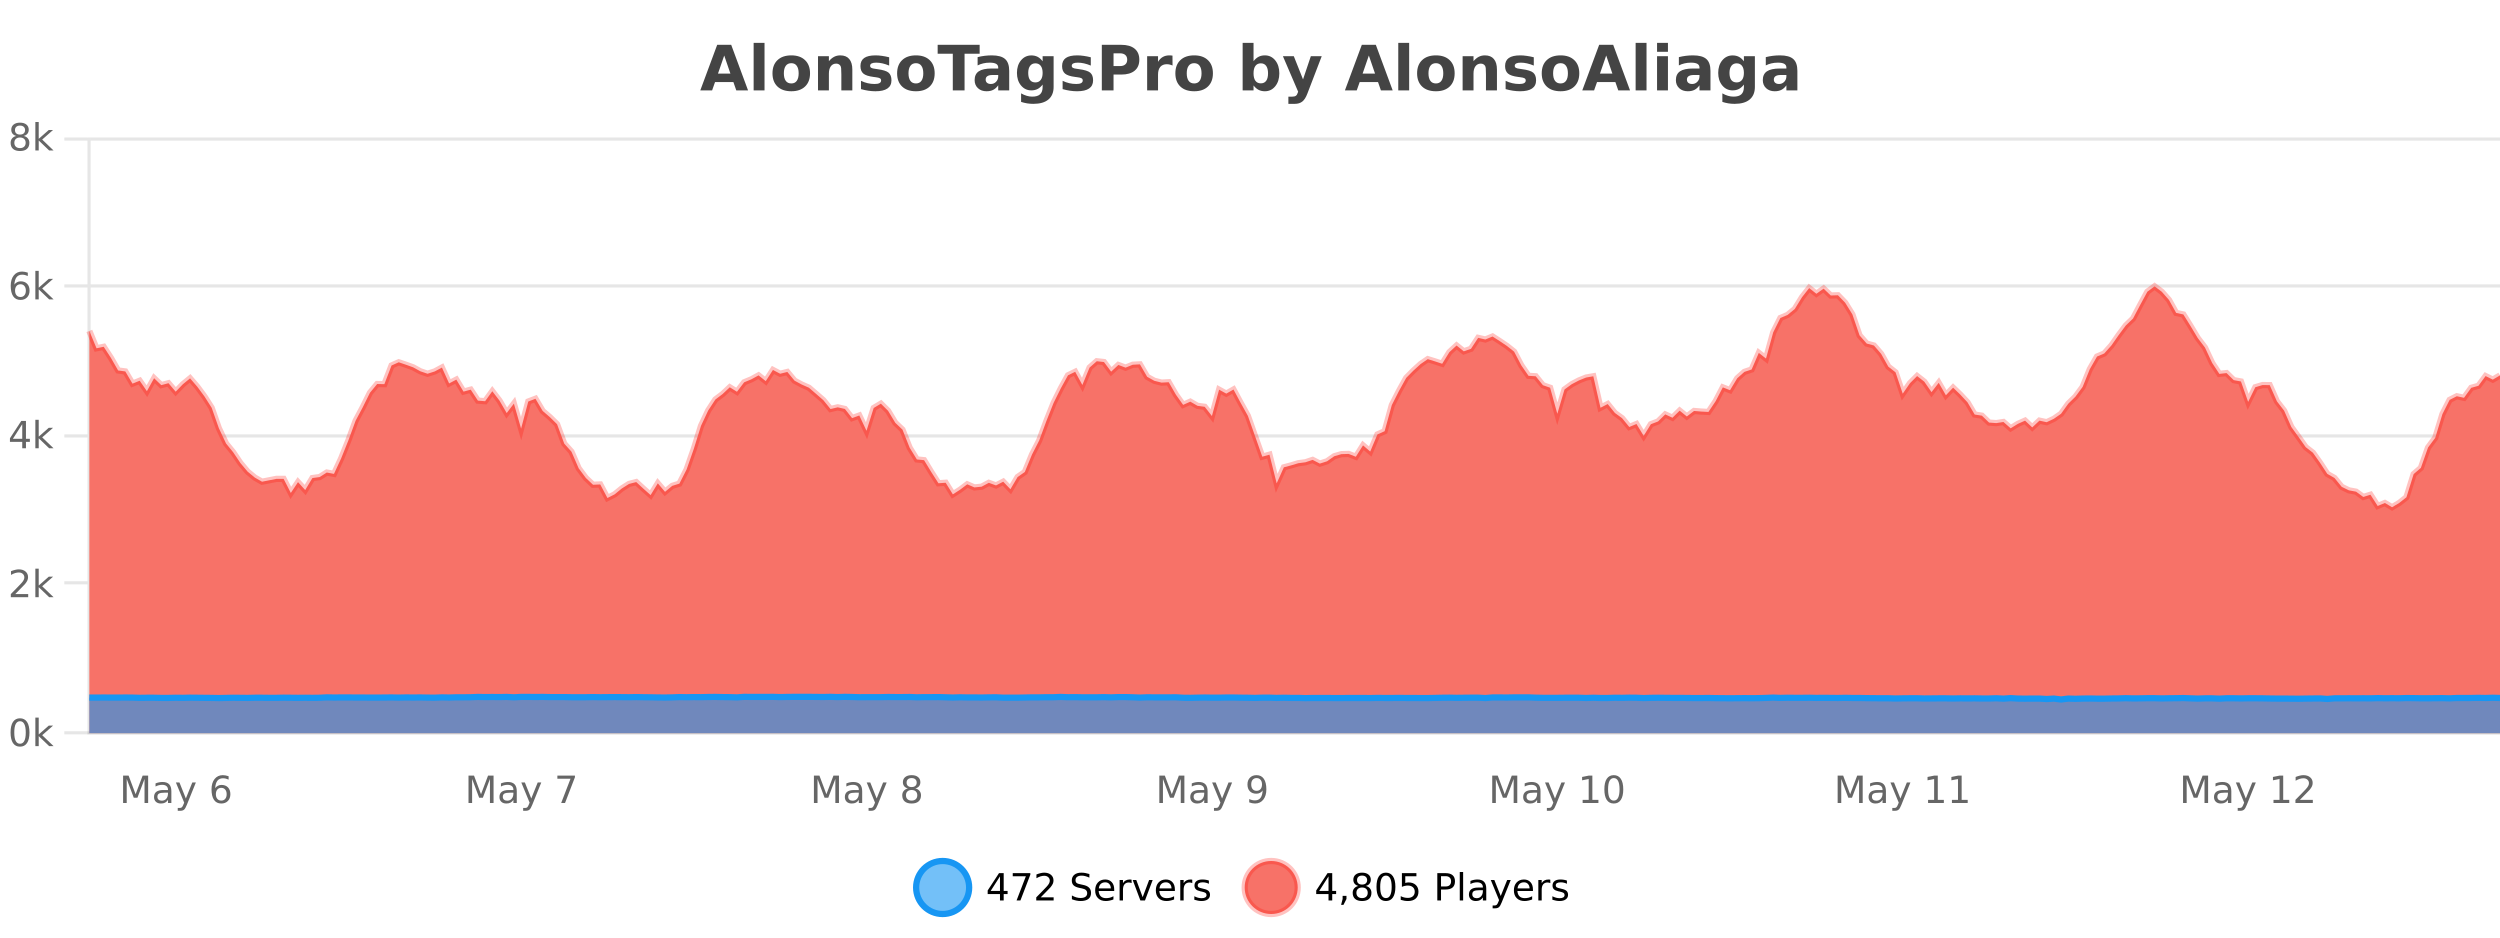 <?xml version="1.0" encoding="UTF-8"?>
<svg xmlns="http://www.w3.org/2000/svg" xmlns:xlink="http://www.w3.org/1999/xlink" width="800pt" height="300pt" viewBox="0 0 800 300" version="1.1">
<defs>
<clipPath id="clip1">
  <path d="M 264 263 L 339 263 L 339 300 L 264 300 Z M 264 263 "/>
</clipPath>
<clipPath id="clip2">
  <path d="M 370 263 L 444 263 L 444 300 L 370 300 Z M 370 263 "/>
</clipPath>
<clipPath id="clip3">
  <path d="M 28.586 91 L 800 91 L 800 234.602 L 28.586 234.602 Z M 28.586 91 "/>
</clipPath>
<clipPath id="clip4">
  <path d="M 27.586 63 L 800 63 L 800 191 L 27.586 191 Z M 27.586 63 "/>
</clipPath>
<clipPath id="clip5">
  <path d="M 28.586 222 L 800 222 L 800 234.602 L 28.586 234.602 Z M 28.586 222 "/>
</clipPath>
<clipPath id="clip6">
  <path d="M 27.586 194 L 800 194 L 800 235.602 L 27.586 235.602 Z M 27.586 194 "/>
</clipPath>
</defs>
<g id="surface6063921">
<rect x="0" y="0" width="800" height="300" style="fill:rgb(100%,100%,100%);fill-opacity:1;stroke:none;"/>
<path style="fill:none;stroke-width:1;stroke-linecap:butt;stroke-linejoin:miter;stroke:rgb(0%,0%,0%);stroke-opacity:0.098;stroke-miterlimit:10;" d="M 29 234.5 L 800 234.5 "/>
<path style="fill:none;stroke-width:1;stroke-linecap:butt;stroke-linejoin:miter;stroke:rgb(0%,0%,0%);stroke-opacity:0.098;stroke-miterlimit:10;" d="M 20.586 234.5 L 28 234.5 "/>
<path style="fill:none;stroke-width:1;stroke-linecap:butt;stroke-linejoin:miter;stroke:rgb(0%,0%,0%);stroke-opacity:0.098;stroke-miterlimit:10;" d="M 29 186.5 L 800 186.5 "/>
<path style="fill:none;stroke-width:1;stroke-linecap:butt;stroke-linejoin:miter;stroke:rgb(0%,0%,0%);stroke-opacity:0.098;stroke-miterlimit:10;" d="M 20.586 186.5 L 28 186.5 "/>
<path style="fill:none;stroke-width:1;stroke-linecap:butt;stroke-linejoin:miter;stroke:rgb(0%,0%,0%);stroke-opacity:0.098;stroke-miterlimit:10;" d="M 29 139.5 L 800 139.5 "/>
<path style="fill:none;stroke-width:1;stroke-linecap:butt;stroke-linejoin:miter;stroke:rgb(0%,0%,0%);stroke-opacity:0.098;stroke-miterlimit:10;" d="M 20.586 139.5 L 28 139.5 "/>
<path style="fill:none;stroke-width:1;stroke-linecap:butt;stroke-linejoin:miter;stroke:rgb(0%,0%,0%);stroke-opacity:0.098;stroke-miterlimit:10;" d="M 29 91.5 L 800 91.5 "/>
<path style="fill:none;stroke-width:1;stroke-linecap:butt;stroke-linejoin:miter;stroke:rgb(0%,0%,0%);stroke-opacity:0.098;stroke-miterlimit:10;" d="M 20.586 91.5 L 28 91.5 "/>
<path style="fill:none;stroke-width:1;stroke-linecap:butt;stroke-linejoin:miter;stroke:rgb(0%,0%,0%);stroke-opacity:0.098;stroke-miterlimit:10;" d="M 29 44.5 L 800 44.5 "/>
<path style="fill:none;stroke-width:1;stroke-linecap:butt;stroke-linejoin:miter;stroke:rgb(0%,0%,0%);stroke-opacity:0.098;stroke-miterlimit:10;" d="M 20.586 44.5 L 28 44.5 "/>
<path style=" stroke:none;fill-rule:nonzero;fill:rgb(9.02%,58.824%,95.294%);fill-opacity:0.6;" d="M 310.129 284 C 310.129 288.688 306.328 292.484 301.645 292.484 C 296.957 292.484 293.16 288.688 293.16 284 C 293.16 279.312 296.957 275.516 301.645 275.516 C 306.328 275.516 310.129 279.312 310.129 284 Z M 310.129 284 "/>
<g clip-path="url(#clip1)" clip-rule="nonzero">
<path style="fill:none;stroke-width:2;stroke-linecap:butt;stroke-linejoin:miter;stroke:rgb(9.02%,58.824%,95.294%);stroke-opacity:1;stroke-miterlimit:10;" d="M 310.129 284 C 310.129 288.688 306.328 292.484 301.645 292.484 C 296.957 292.484 293.16 288.688 293.16 284 C 293.16 279.312 296.957 275.516 301.645 275.516 C 306.328 275.516 310.129 279.312 310.129 284 Z M 310.129 284 "/>
</g>
<path style=" stroke:none;fill-rule:nonzero;fill:rgb(0%,0%,0%);fill-opacity:1;" d="M 319.992 280.438 L 317.008 285.109 L 319.992 285.109 Z M 319.68 279.406 L 321.18 279.406 L 321.18 285.109 L 322.43 285.109 L 322.43 286.094 L 321.18 286.094 L 321.18 288.156 L 319.992 288.156 L 319.992 286.094 L 316.055 286.094 L 316.055 284.953 Z M 324.078 279.406 L 329.703 279.406 L 329.703 279.906 L 326.531 288.156 L 325.297 288.156 L 328.281 280.406 L 324.078 280.406 Z M 333.023 287.156 L 337.164 287.156 L 337.164 288.156 L 331.602 288.156 L 331.602 287.156 C 332.047 286.699 332.656 286.078 333.43 285.297 C 334.211 284.508 334.699 283.996 334.898 283.766 C 335.281 283.352 335.547 282.996 335.695 282.703 C 335.852 282.402 335.93 282.109 335.93 281.828 C 335.93 281.359 335.762 280.98 335.43 280.688 C 335.105 280.398 334.684 280.25 334.164 280.25 C 333.789 280.25 333.391 280.312 332.977 280.438 C 332.57 280.562 332.133 280.762 331.664 281.031 L 331.664 279.828 C 332.141 279.641 332.586 279.5 332.992 279.406 C 333.406 279.305 333.789 279.25 334.133 279.25 C 335.039 279.25 335.762 279.48 336.305 279.938 C 336.844 280.387 337.117 280.992 337.117 281.75 C 337.117 282.105 337.047 282.445 336.914 282.766 C 336.777 283.09 336.531 283.469 336.18 283.906 C 336.074 284.023 335.762 284.352 335.242 284.891 C 334.719 285.434 333.98 286.188 333.023 287.156 Z M 348.602 279.688 L 348.602 280.844 C 348.152 280.637 347.727 280.48 347.32 280.375 C 346.922 280.262 346.543 280.203 346.18 280.203 C 345.531 280.203 345.031 280.328 344.68 280.578 C 344.336 280.828 344.164 281.188 344.164 281.656 C 344.164 282.043 344.277 282.336 344.508 282.531 C 344.734 282.73 345.18 282.887 345.836 283 L 346.539 283.156 C 347.422 283.324 348.074 283.621 348.492 284.047 C 348.918 284.465 349.133 285.027 349.133 285.734 C 349.133 286.59 348.844 287.234 348.273 287.672 C 347.711 288.109 346.875 288.328 345.773 288.328 C 345.367 288.328 344.93 288.281 344.461 288.188 C 343.992 288.094 343.508 287.953 343.008 287.766 L 343.008 286.547 C 343.484 286.82 343.953 287.023 344.414 287.156 C 344.883 287.293 345.336 287.359 345.773 287.359 C 346.449 287.359 346.969 287.23 347.336 286.969 C 347.711 286.699 347.898 286.32 347.898 285.828 C 347.898 285.402 347.762 285.07 347.492 284.828 C 347.23 284.578 346.797 284.398 346.195 284.281 L 345.477 284.141 C 344.59 283.965 343.949 283.688 343.555 283.312 C 343.168 282.938 342.977 282.418 342.977 281.75 C 342.977 280.969 343.246 280.359 343.789 279.922 C 344.328 279.477 345.078 279.25 346.039 279.25 C 346.453 279.25 346.871 279.289 347.289 279.359 C 347.715 279.434 348.152 279.543 348.602 279.688 Z M 356.547 284.609 L 356.547 285.125 L 351.578 285.125 C 351.629 285.875 351.852 286.445 352.25 286.828 C 352.656 287.215 353.211 287.406 353.922 287.406 C 354.336 287.406 354.738 287.359 355.125 287.266 C 355.52 287.164 355.91 287.008 356.297 286.797 L 356.297 287.828 C 355.898 287.984 355.5 288.105 355.094 288.188 C 354.688 288.281 354.273 288.328 353.859 288.328 C 352.816 288.328 351.988 288.027 351.375 287.422 C 350.758 286.809 350.453 285.98 350.453 284.938 C 350.453 283.867 350.742 283.016 351.328 282.391 C 351.91 281.758 352.691 281.438 353.672 281.438 C 354.555 281.438 355.254 281.727 355.766 282.297 C 356.285 282.859 356.547 283.633 356.547 284.609 Z M 355.469 284.281 C 355.457 283.699 355.289 283.23 354.969 282.875 C 354.645 282.523 354.219 282.344 353.688 282.344 C 353.082 282.344 352.598 282.516 352.234 282.859 C 351.879 283.203 351.676 283.684 351.625 284.297 Z M 362.117 282.594 C 361.992 282.531 361.855 282.484 361.711 282.453 C 361.574 282.414 361.418 282.391 361.242 282.391 C 360.637 282.391 360.168 282.59 359.836 282.984 C 359.512 283.383 359.352 283.953 359.352 284.703 L 359.352 288.156 L 358.273 288.156 L 358.273 281.594 L 359.352 281.594 L 359.352 282.609 C 359.578 282.215 359.875 281.922 360.242 281.734 C 360.605 281.539 361.047 281.438 361.57 281.438 C 361.641 281.438 361.719 281.445 361.805 281.453 C 361.898 281.465 361.996 281.48 362.102 281.5 Z M 362.469 281.594 L 363.609 281.594 L 365.656 287.094 L 367.719 281.594 L 368.859 281.594 L 366.391 288.156 L 364.922 288.156 Z M 375.961 284.609 L 375.961 285.125 L 370.992 285.125 C 371.043 285.875 371.266 286.445 371.664 286.828 C 372.07 287.215 372.625 287.406 373.336 287.406 C 373.75 287.406 374.152 287.359 374.539 287.266 C 374.934 287.164 375.324 287.008 375.711 286.797 L 375.711 287.828 C 375.312 287.984 374.914 288.105 374.508 288.188 C 374.102 288.281 373.688 288.328 373.273 288.328 C 372.23 288.328 371.402 288.027 370.789 287.422 C 370.172 286.809 369.867 285.98 369.867 284.938 C 369.867 283.867 370.156 283.016 370.742 282.391 C 371.324 281.758 372.105 281.438 373.086 281.438 C 373.969 281.438 374.668 281.727 375.18 282.297 C 375.699 282.859 375.961 283.633 375.961 284.609 Z M 374.883 284.281 C 374.871 283.699 374.703 283.23 374.383 282.875 C 374.059 282.523 373.633 282.344 373.102 282.344 C 372.496 282.344 372.012 282.516 371.648 282.859 C 371.293 283.203 371.09 283.684 371.039 284.297 Z M 381.531 282.594 C 381.406 282.531 381.27 282.484 381.125 282.453 C 380.988 282.414 380.832 282.391 380.656 282.391 C 380.051 282.391 379.582 282.59 379.25 282.984 C 378.926 283.383 378.766 283.953 378.766 284.703 L 378.766 288.156 L 377.688 288.156 L 377.688 281.594 L 378.766 281.594 L 378.766 282.609 C 378.992 282.215 379.289 281.922 379.656 281.734 C 380.02 281.539 380.461 281.438 380.984 281.438 C 381.055 281.438 381.133 281.445 381.219 281.453 C 381.312 281.465 381.41 281.48 381.516 281.5 Z M 386.844 281.781 L 386.844 282.812 C 386.539 282.656 386.223 282.543 385.891 282.469 C 385.566 282.387 385.227 282.344 384.875 282.344 C 384.344 282.344 383.941 282.43 383.672 282.594 C 383.398 282.75 383.266 282.996 383.266 283.328 C 383.266 283.578 383.359 283.777 383.547 283.922 C 383.742 284.059 384.133 284.188 384.719 284.312 L 385.078 284.406 C 385.848 284.562 386.395 284.793 386.719 285.094 C 387.039 285.398 387.203 285.812 387.203 286.344 C 387.203 286.961 386.957 287.445 386.469 287.797 C 385.988 288.152 385.328 288.328 384.484 288.328 C 384.129 288.328 383.758 288.289 383.375 288.219 C 383 288.156 382.602 288.059 382.188 287.922 L 382.188 286.797 C 382.582 287.008 382.973 287.164 383.359 287.266 C 383.742 287.371 384.129 287.422 384.516 287.422 C 385.016 287.422 385.398 287.34 385.672 287.172 C 385.953 286.996 386.094 286.746 386.094 286.422 C 386.094 286.133 385.992 285.906 385.797 285.75 C 385.598 285.594 385.164 285.445 384.5 285.297 L 384.125 285.219 C 383.457 285.074 382.973 284.855 382.672 284.562 C 382.379 284.273 382.234 283.875 382.234 283.375 C 382.234 282.75 382.453 282.273 382.891 281.938 C 383.328 281.605 383.945 281.438 384.75 281.438 C 385.145 281.438 385.52 281.469 385.875 281.531 C 386.227 281.586 386.551 281.668 386.844 281.781 Z M 311.645 277.016 "/>
<path style=" stroke:none;fill-rule:nonzero;fill:rgb(96.863%,44.706%,40.784%);fill-opacity:1;" d="M 415.266 284 C 415.266 288.688 411.465 292.484 406.781 292.484 C 402.094 292.484 398.297 288.688 398.297 284 C 398.297 279.312 402.094 275.516 406.781 275.516 C 411.465 275.516 415.266 279.312 415.266 284 Z M 415.266 284 "/>
<g clip-path="url(#clip2)" clip-rule="nonzero">
<path style="fill:none;stroke-width:2;stroke-linecap:butt;stroke-linejoin:miter;stroke:rgb(100%,4.706%,0%);stroke-opacity:0.247;stroke-miterlimit:10;" d="M 415.266 284 C 415.266 288.688 411.465 292.484 406.781 292.484 C 402.094 292.484 398.297 288.688 398.297 284 C 398.297 279.312 402.094 275.516 406.781 275.516 C 411.465 275.516 415.266 279.312 415.266 284 Z M 415.266 284 "/>
</g>
<path style=" stroke:none;fill-rule:nonzero;fill:rgb(0%,0%,0%);fill-opacity:1;" d="M 425.125 280.438 L 422.141 285.109 L 425.125 285.109 Z M 424.812 279.406 L 426.312 279.406 L 426.312 285.109 L 427.562 285.109 L 427.562 286.094 L 426.312 286.094 L 426.312 288.156 L 425.125 288.156 L 425.125 286.094 L 421.188 286.094 L 421.188 284.953 Z M 429.637 286.672 L 430.871 286.672 L 430.871 287.672 L 429.918 289.547 L 429.152 289.547 L 429.637 287.672 Z M 435.859 284 C 435.297 284 434.852 284.152 434.531 284.453 C 434.207 284.758 434.047 285.168 434.047 285.688 C 434.047 286.219 434.207 286.637 434.531 286.938 C 434.852 287.242 435.297 287.391 435.859 287.391 C 436.422 287.391 436.863 287.242 437.188 286.938 C 437.508 286.637 437.672 286.219 437.672 285.688 C 437.672 285.168 437.508 284.758 437.188 284.453 C 436.875 284.152 436.43 284 435.859 284 Z M 434.672 283.5 C 434.172 283.375 433.773 283.141 433.484 282.797 C 433.203 282.445 433.062 282.016 433.062 281.516 C 433.062 280.82 433.312 280.266 433.812 279.859 C 434.312 279.453 434.992 279.25 435.859 279.25 C 436.734 279.25 437.414 279.453 437.906 279.859 C 438.406 280.266 438.656 280.82 438.656 281.516 C 438.656 282.016 438.516 282.445 438.234 282.797 C 437.953 283.141 437.555 283.375 437.047 283.5 C 437.617 283.637 438.062 283.898 438.375 284.281 C 438.695 284.668 438.859 285.137 438.859 285.688 C 438.859 286.543 438.598 287.199 438.078 287.656 C 437.566 288.105 436.828 288.328 435.859 288.328 C 434.898 288.328 434.16 288.105 433.641 287.656 C 433.117 287.199 432.859 286.543 432.859 285.688 C 432.859 285.137 433.02 284.668 433.344 284.281 C 433.664 283.898 434.109 283.637 434.672 283.5 Z M 434.25 281.625 C 434.25 282.086 434.391 282.438 434.672 282.688 C 434.953 282.938 435.348 283.062 435.859 283.062 C 436.367 283.062 436.766 282.938 437.047 282.688 C 437.336 282.438 437.484 282.086 437.484 281.625 C 437.484 281.18 437.336 280.828 437.047 280.578 C 436.766 280.32 436.367 280.188 435.859 280.188 C 435.348 280.188 434.953 280.32 434.672 280.578 C 434.391 280.828 434.25 281.18 434.25 281.625 Z M 443.492 280.188 C 442.887 280.188 442.43 280.492 442.117 281.094 C 441.812 281.688 441.664 282.59 441.664 283.797 C 441.664 284.996 441.812 285.898 442.117 286.5 C 442.43 287.094 442.887 287.391 443.492 287.391 C 444.105 287.391 444.562 287.094 444.867 286.5 C 445.18 285.898 445.336 284.996 445.336 283.797 C 445.336 282.59 445.18 281.688 444.867 281.094 C 444.562 280.492 444.105 280.188 443.492 280.188 Z M 443.492 279.25 C 444.469 279.25 445.219 279.641 445.742 280.422 C 446.262 281.195 446.523 282.32 446.523 283.797 C 446.523 285.266 446.262 286.391 445.742 287.172 C 445.219 287.945 444.469 288.328 443.492 288.328 C 442.512 288.328 441.762 287.945 441.242 287.172 C 440.73 286.391 440.477 285.266 440.477 283.797 C 440.477 282.32 440.73 281.195 441.242 280.422 C 441.762 279.641 442.512 279.25 443.492 279.25 Z M 448.609 279.406 L 453.25 279.406 L 453.25 280.406 L 449.688 280.406 L 449.688 282.547 C 449.863 282.484 450.035 282.445 450.203 282.422 C 450.379 282.391 450.551 282.375 450.719 282.375 C 451.695 282.375 452.473 282.648 453.047 283.188 C 453.617 283.719 453.906 284.438 453.906 285.344 C 453.906 286.293 453.609 287.027 453.016 287.547 C 452.43 288.07 451.609 288.328 450.547 288.328 C 450.172 288.328 449.789 288.297 449.406 288.234 C 449.031 288.172 448.641 288.078 448.234 287.953 L 448.234 286.766 C 448.586 286.953 448.953 287.094 449.328 287.188 C 449.703 287.281 450.098 287.328 450.516 287.328 C 451.191 287.328 451.727 287.152 452.125 286.797 C 452.52 286.445 452.719 285.961 452.719 285.344 C 452.719 284.742 452.52 284.262 452.125 283.906 C 451.727 283.555 451.191 283.375 450.516 283.375 C 450.203 283.375 449.883 283.414 449.562 283.484 C 449.25 283.547 448.93 283.652 448.609 283.797 Z M 461.125 280.375 L 461.125 283.672 L 462.609 283.672 C 463.16 283.672 463.586 283.531 463.891 283.25 C 464.191 282.961 464.344 282.547 464.344 282.016 C 464.344 281.496 464.191 281.094 463.891 280.812 C 463.586 280.523 463.16 280.375 462.609 280.375 Z M 459.938 279.406 L 462.609 279.406 C 463.598 279.406 464.344 279.633 464.844 280.078 C 465.344 280.516 465.594 281.164 465.594 282.016 C 465.594 282.883 465.344 283.539 464.844 283.984 C 464.344 284.422 463.598 284.641 462.609 284.641 L 461.125 284.641 L 461.125 288.156 L 459.938 288.156 Z M 467.125 279.031 L 468.203 279.031 L 468.203 288.156 L 467.125 288.156 Z M 473.445 284.859 C 472.578 284.859 471.977 284.961 471.633 285.156 C 471.297 285.355 471.133 285.695 471.133 286.172 C 471.133 286.559 471.258 286.867 471.508 287.094 C 471.766 287.312 472.109 287.422 472.539 287.422 C 473.141 287.422 473.621 287.215 473.977 286.797 C 474.34 286.371 474.523 285.805 474.523 285.094 L 474.523 284.859 Z M 475.602 284.406 L 475.602 288.156 L 474.523 288.156 L 474.523 287.156 C 474.273 287.555 473.965 287.852 473.602 288.047 C 473.234 288.234 472.789 288.328 472.258 288.328 C 471.578 288.328 471.043 288.141 470.648 287.766 C 470.25 287.383 470.055 286.875 470.055 286.25 C 470.055 285.512 470.297 284.953 470.789 284.578 C 471.289 284.203 472.027 284.016 473.008 284.016 L 474.523 284.016 L 474.523 283.906 C 474.523 283.406 474.355 283.023 474.023 282.75 C 473.699 282.48 473.246 282.344 472.664 282.344 C 472.289 282.344 471.918 282.391 471.555 282.484 C 471.199 282.578 470.859 282.715 470.539 282.891 L 470.539 281.891 C 470.934 281.734 471.312 281.621 471.68 281.547 C 472.055 281.477 472.418 281.438 472.773 281.438 C 473.719 281.438 474.43 281.684 474.898 282.172 C 475.367 282.664 475.602 283.406 475.602 284.406 Z M 480.547 288.766 C 480.242 289.547 479.945 290.055 479.656 290.297 C 479.363 290.535 478.977 290.656 478.5 290.656 L 477.641 290.656 L 477.641 289.75 L 478.266 289.75 C 478.566 289.75 478.797 289.676 478.953 289.531 C 479.117 289.395 479.301 289.066 479.5 288.547 L 479.703 288.047 L 477.047 281.594 L 478.188 281.594 L 480.234 286.719 L 482.297 281.594 L 483.438 281.594 Z M 490.539 284.609 L 490.539 285.125 L 485.57 285.125 C 485.621 285.875 485.844 286.445 486.242 286.828 C 486.648 287.215 487.203 287.406 487.914 287.406 C 488.328 287.406 488.73 287.359 489.117 287.266 C 489.512 287.164 489.902 287.008 490.289 286.797 L 490.289 287.828 C 489.891 287.984 489.492 288.105 489.086 288.188 C 488.68 288.281 488.266 288.328 487.852 288.328 C 486.809 288.328 485.98 288.027 485.367 287.422 C 484.75 286.809 484.445 285.98 484.445 284.938 C 484.445 283.867 484.734 283.016 485.32 282.391 C 485.902 281.758 486.684 281.438 487.664 281.438 C 488.547 281.438 489.246 281.727 489.758 282.297 C 490.277 282.859 490.539 283.633 490.539 284.609 Z M 489.461 284.281 C 489.449 283.699 489.281 283.23 488.961 282.875 C 488.637 282.523 488.211 282.344 487.68 282.344 C 487.074 282.344 486.59 282.516 486.227 282.859 C 485.871 283.203 485.668 283.684 485.617 284.297 Z M 496.109 282.594 C 495.984 282.531 495.848 282.484 495.703 282.453 C 495.566 282.414 495.41 282.391 495.234 282.391 C 494.629 282.391 494.16 282.59 493.828 282.984 C 493.504 283.383 493.344 283.953 493.344 284.703 L 493.344 288.156 L 492.266 288.156 L 492.266 281.594 L 493.344 281.594 L 493.344 282.609 C 493.57 282.215 493.867 281.922 494.234 281.734 C 494.598 281.539 495.039 281.438 495.562 281.438 C 495.633 281.438 495.711 281.445 495.797 281.453 C 495.891 281.465 495.988 281.48 496.094 281.5 Z M 501.418 281.781 L 501.418 282.812 C 501.113 282.656 500.797 282.543 500.465 282.469 C 500.141 282.387 499.801 282.344 499.449 282.344 C 498.918 282.344 498.516 282.43 498.246 282.594 C 497.973 282.75 497.84 282.996 497.84 283.328 C 497.84 283.578 497.934 283.777 498.121 283.922 C 498.316 284.059 498.707 284.188 499.293 284.312 L 499.652 284.406 C 500.422 284.562 500.969 284.793 501.293 285.094 C 501.613 285.398 501.777 285.812 501.777 286.344 C 501.777 286.961 501.531 287.445 501.043 287.797 C 500.562 288.152 499.902 288.328 499.059 288.328 C 498.703 288.328 498.332 288.289 497.949 288.219 C 497.574 288.156 497.176 288.059 496.762 287.922 L 496.762 286.797 C 497.156 287.008 497.547 287.164 497.934 287.266 C 498.316 287.371 498.703 287.422 499.09 287.422 C 499.59 287.422 499.973 287.34 500.246 287.172 C 500.527 286.996 500.668 286.746 500.668 286.422 C 500.668 286.133 500.566 285.906 500.371 285.75 C 500.172 285.594 499.738 285.445 499.074 285.297 L 498.699 285.219 C 498.031 285.074 497.547 284.855 497.246 284.562 C 496.953 284.273 496.809 283.875 496.809 283.375 C 496.809 282.75 497.027 282.273 497.465 281.938 C 497.902 281.605 498.52 281.438 499.324 281.438 C 499.719 281.438 500.094 281.469 500.449 281.531 C 500.801 281.586 501.125 281.668 501.418 281.781 Z M 416.781 277.016 "/>
<path style=" stroke:none;fill-rule:nonzero;fill:rgb(26.667%,26.667%,26.667%);fill-opacity:1;" d="M 234.688 26.266 L 228.812 26.266 L 227.875 28.922 L 224.094 28.922 L 229.5 14.344 L 233.984 14.344 L 239.375 28.922 L 235.609 28.922 Z M 229.75 23.562 L 233.734 23.562 L 231.75 17.766 Z M 241.164 13.719 L 244.648 13.719 L 244.648 28.922 L 241.164 28.922 Z M 253.227 20.219 C 252.445 20.219 251.852 20.5 251.445 21.062 C 251.039 21.617 250.836 22.418 250.836 23.469 C 250.836 24.512 251.039 25.312 251.445 25.875 C 251.852 26.43 252.445 26.703 253.227 26.703 C 253.984 26.703 254.562 26.43 254.961 25.875 C 255.367 25.312 255.57 24.512 255.57 23.469 C 255.57 22.418 255.367 21.617 254.961 21.062 C 254.562 20.5 253.984 20.219 253.227 20.219 Z M 253.227 17.719 C 255.102 17.719 256.562 18.23 257.617 19.25 C 258.68 20.262 259.211 21.668 259.211 23.469 C 259.211 25.262 258.68 26.668 257.617 27.688 C 256.562 28.699 255.102 29.203 253.227 29.203 C 251.328 29.203 249.852 28.699 248.789 27.688 C 247.727 26.668 247.195 25.262 247.195 23.469 C 247.195 21.668 247.727 20.262 248.789 19.25 C 249.852 18.23 251.328 17.719 253.227 17.719 Z M 272.746 22.266 L 272.746 28.922 L 269.23 28.922 L 269.23 23.828 C 269.23 22.883 269.207 22.23 269.168 21.875 C 269.125 21.512 269.051 21.246 268.949 21.078 C 268.812 20.852 268.625 20.672 268.387 20.547 C 268.156 20.422 267.891 20.359 267.59 20.359 C 266.859 20.359 266.285 20.641 265.871 21.203 C 265.453 21.766 265.246 22.547 265.246 23.547 L 265.246 28.922 L 261.762 28.922 L 261.762 17.984 L 265.246 17.984 L 265.246 19.578 C 265.777 18.945 266.34 18.477 266.934 18.172 C 267.527 17.871 268.176 17.719 268.887 17.719 C 270.156 17.719 271.113 18.109 271.762 18.891 C 272.418 19.664 272.746 20.789 272.746 22.266 Z M 284.531 18.328 L 284.531 20.984 C 283.789 20.672 283.07 20.438 282.375 20.281 C 281.676 20.125 281.016 20.047 280.391 20.047 C 279.734 20.047 279.242 20.133 278.922 20.297 C 278.598 20.465 278.438 20.719 278.438 21.062 C 278.438 21.344 278.555 21.559 278.797 21.703 C 279.047 21.852 279.484 21.961 280.109 22.031 L 280.734 22.125 C 282.523 22.355 283.727 22.73 284.344 23.25 C 284.957 23.773 285.266 24.59 285.266 25.703 C 285.266 26.871 284.832 27.746 283.969 28.328 C 283.113 28.914 281.836 29.203 280.141 29.203 C 279.41 29.203 278.66 29.145 277.891 29.031 C 277.117 28.918 276.328 28.746 275.516 28.516 L 275.516 25.859 C 276.211 26.203 276.926 26.461 277.656 26.625 C 278.383 26.793 279.129 26.875 279.891 26.875 C 280.578 26.875 281.094 26.781 281.438 26.594 C 281.781 26.406 281.953 26.125 281.953 25.75 C 281.953 25.438 281.832 25.211 281.594 25.062 C 281.352 24.906 280.879 24.789 280.172 24.703 L 279.562 24.625 C 278 24.43 276.906 24.07 276.281 23.547 C 275.656 23.016 275.344 22.215 275.344 21.141 C 275.344 19.984 275.738 19.125 276.531 18.562 C 277.332 18 278.551 17.719 280.188 17.719 C 280.832 17.719 281.508 17.773 282.219 17.875 C 282.926 17.969 283.695 18.121 284.531 18.328 Z M 293.109 20.219 C 292.328 20.219 291.734 20.5 291.328 21.062 C 290.922 21.617 290.719 22.418 290.719 23.469 C 290.719 24.512 290.922 25.312 291.328 25.875 C 291.734 26.43 292.328 26.703 293.109 26.703 C 293.867 26.703 294.445 26.43 294.844 25.875 C 295.25 25.312 295.453 24.512 295.453 23.469 C 295.453 22.418 295.25 21.617 294.844 21.062 C 294.445 20.5 293.867 20.219 293.109 20.219 Z M 293.109 17.719 C 294.984 17.719 296.445 18.23 297.5 19.25 C 298.562 20.262 299.094 21.668 299.094 23.469 C 299.094 25.262 298.562 26.668 297.5 27.688 C 296.445 28.699 294.984 29.203 293.109 29.203 C 291.211 29.203 289.734 28.699 288.672 27.688 C 287.609 26.668 287.078 25.262 287.078 23.469 C 287.078 21.668 287.609 20.262 288.672 19.25 C 289.734 18.23 291.211 17.719 293.109 17.719 Z M 300.051 14.344 L 313.488 14.344 L 313.488 17.188 L 308.66 17.188 L 308.66 28.922 L 304.895 28.922 L 304.895 17.188 L 300.051 17.188 Z M 317.602 24 C 316.871 24 316.324 24.125 315.961 24.375 C 315.594 24.617 315.414 24.98 315.414 25.469 C 315.414 25.906 315.559 26.25 315.852 26.5 C 316.152 26.75 316.562 26.875 317.086 26.875 C 317.742 26.875 318.293 26.641 318.742 26.172 C 319.199 25.703 319.43 25.117 319.43 24.406 L 319.43 24 Z M 322.945 22.688 L 322.945 28.922 L 319.43 28.922 L 319.43 27.297 C 318.961 27.965 318.43 28.449 317.836 28.75 C 317.25 29.051 316.539 29.203 315.695 29.203 C 314.57 29.203 313.652 28.875 312.945 28.219 C 312.234 27.555 311.883 26.695 311.883 25.641 C 311.883 24.359 312.32 23.422 313.195 22.828 C 314.078 22.227 315.469 21.922 317.367 21.922 L 319.43 21.922 L 319.43 21.641 C 319.43 21.09 319.211 20.688 318.773 20.438 C 318.336 20.18 317.652 20.047 316.727 20.047 C 315.977 20.047 315.277 20.125 314.633 20.281 C 313.984 20.43 313.387 20.648 312.836 20.938 L 312.836 18.281 C 313.586 18.094 314.336 17.953 315.086 17.859 C 315.844 17.766 316.605 17.719 317.367 17.719 C 319.336 17.719 320.758 18.109 321.633 18.891 C 322.508 19.664 322.945 20.93 322.945 22.688 Z M 333.641 27.062 C 333.16 27.699 332.629 28.168 332.047 28.469 C 331.461 28.773 330.789 28.922 330.031 28.922 C 328.695 28.922 327.594 28.398 326.719 27.344 C 325.852 26.293 325.422 24.953 325.422 23.328 C 325.422 21.695 325.852 20.355 326.719 19.312 C 327.594 18.262 328.695 17.734 330.031 17.734 C 330.789 17.734 331.461 17.887 332.047 18.188 C 332.629 18.492 333.16 18.965 333.641 19.609 L 333.641 17.984 L 337.156 17.984 L 337.156 27.812 C 337.156 29.57 336.598 30.914 335.484 31.844 C 334.379 32.77 332.77 33.234 330.656 33.234 C 329.977 33.234 329.316 33.18 328.672 33.078 C 328.035 32.973 327.395 32.816 326.75 32.609 L 326.75 29.875 C 327.363 30.227 327.961 30.488 328.547 30.656 C 329.129 30.832 329.719 30.922 330.312 30.922 C 331.457 30.922 332.297 30.672 332.828 30.172 C 333.367 29.672 333.641 28.887 333.641 27.812 Z M 331.328 20.266 C 330.609 20.266 330.047 20.531 329.641 21.062 C 329.234 21.594 329.031 22.352 329.031 23.328 C 329.031 24.328 329.223 25.09 329.609 25.609 C 330.004 26.121 330.578 26.375 331.328 26.375 C 332.055 26.375 332.625 26.109 333.031 25.578 C 333.438 25.047 333.641 24.297 333.641 23.328 C 333.641 22.352 333.438 21.594 333.031 21.062 C 332.625 20.531 332.055 20.266 331.328 20.266 Z M 349.055 18.328 L 349.055 20.984 C 348.312 20.672 347.594 20.438 346.898 20.281 C 346.199 20.125 345.539 20.047 344.914 20.047 C 344.258 20.047 343.766 20.133 343.445 20.297 C 343.121 20.465 342.961 20.719 342.961 21.062 C 342.961 21.344 343.078 21.559 343.32 21.703 C 343.57 21.852 344.008 21.961 344.633 22.031 L 345.258 22.125 C 347.047 22.355 348.25 22.73 348.867 23.25 C 349.48 23.773 349.789 24.59 349.789 25.703 C 349.789 26.871 349.355 27.746 348.492 28.328 C 347.637 28.914 346.359 29.203 344.664 29.203 C 343.934 29.203 343.184 29.145 342.414 29.031 C 341.641 28.918 340.852 28.746 340.039 28.516 L 340.039 25.859 C 340.734 26.203 341.449 26.461 342.18 26.625 C 342.906 26.793 343.652 26.875 344.414 26.875 C 345.102 26.875 345.617 26.781 345.961 26.594 C 346.305 26.406 346.477 26.125 346.477 25.75 C 346.477 25.438 346.355 25.211 346.117 25.062 C 345.875 24.906 345.402 24.789 344.695 24.703 L 344.086 24.625 C 342.523 24.43 341.43 24.07 340.805 23.547 C 340.18 23.016 339.867 22.215 339.867 21.141 C 339.867 19.984 340.262 19.125 341.055 18.562 C 341.855 18 343.074 17.719 344.711 17.719 C 345.355 17.719 346.031 17.773 346.742 17.875 C 347.449 17.969 348.219 18.121 349.055 18.328 Z M 352.582 14.344 L 358.816 14.344 C 360.668 14.344 362.09 14.758 363.082 15.578 C 364.082 16.402 364.582 17.574 364.582 19.094 C 364.582 20.625 364.082 21.805 363.082 22.625 C 362.09 23.449 360.668 23.859 358.816 23.859 L 356.332 23.859 L 356.332 28.922 L 352.582 28.922 Z M 356.332 17.062 L 356.332 21.141 L 358.41 21.141 C 359.137 21.141 359.699 20.965 360.098 20.609 C 360.504 20.258 360.707 19.75 360.707 19.094 C 360.707 18.449 360.504 17.949 360.098 17.594 C 359.699 17.242 359.137 17.062 358.41 17.062 Z M 375.211 20.969 C 374.898 20.824 374.59 20.719 374.289 20.656 C 373.984 20.586 373.684 20.547 373.383 20.547 C 372.477 20.547 371.777 20.836 371.289 21.406 C 370.809 21.98 370.57 22.805 370.57 23.875 L 370.57 28.922 L 367.086 28.922 L 367.086 17.984 L 370.57 17.984 L 370.57 19.781 C 371.016 19.062 371.531 18.543 372.117 18.219 C 372.699 17.887 373.398 17.719 374.211 17.719 C 374.336 17.719 374.465 17.727 374.602 17.734 C 374.734 17.746 374.934 17.766 375.195 17.797 Z M 382.148 20.219 C 381.367 20.219 380.773 20.5 380.367 21.062 C 379.961 21.617 379.758 22.418 379.758 23.469 C 379.758 24.512 379.961 25.312 380.367 25.875 C 380.773 26.43 381.367 26.703 382.148 26.703 C 382.906 26.703 383.484 26.43 383.883 25.875 C 384.289 25.312 384.492 24.512 384.492 23.469 C 384.492 22.418 384.289 21.617 383.883 21.062 C 383.484 20.5 382.906 20.219 382.148 20.219 Z M 382.148 17.719 C 384.023 17.719 385.484 18.23 386.539 19.25 C 387.602 20.262 388.133 21.668 388.133 23.469 C 388.133 25.262 387.602 26.668 386.539 27.688 C 385.484 28.699 384.023 29.203 382.148 29.203 C 380.25 29.203 378.773 28.699 377.711 27.688 C 376.648 26.668 376.117 25.262 376.117 23.469 C 376.117 21.668 376.648 20.262 377.711 19.25 C 378.773 18.23 380.25 17.719 382.148 17.719 Z M 403.461 26.672 C 404.211 26.672 404.781 26.402 405.18 25.859 C 405.574 25.309 405.773 24.512 405.773 23.469 C 405.773 22.43 405.574 21.637 405.18 21.094 C 404.781 20.543 404.211 20.266 403.461 20.266 C 402.711 20.266 402.133 20.543 401.727 21.094 C 401.328 21.637 401.133 22.43 401.133 23.469 C 401.133 24.5 401.328 25.293 401.727 25.844 C 402.133 26.398 402.711 26.672 403.461 26.672 Z M 401.133 19.578 C 401.621 18.945 402.156 18.477 402.742 18.172 C 403.324 17.871 403.996 17.719 404.758 17.719 C 406.109 17.719 407.219 18.258 408.086 19.328 C 408.949 20.402 409.383 21.781 409.383 23.469 C 409.383 25.148 408.949 26.523 408.086 27.594 C 407.219 28.668 406.109 29.203 404.758 29.203 C 403.996 29.203 403.324 29.051 402.742 28.75 C 402.156 28.449 401.621 27.98 401.133 27.344 L 401.133 28.922 L 397.648 28.922 L 397.648 13.719 L 401.133 13.719 Z M 410.531 17.984 L 414.016 17.984 L 416.969 25.406 L 419.469 17.984 L 422.953 17.984 L 418.359 29.953 C 417.898 31.172 417.359 32.02 416.734 32.5 C 416.117 32.988 415.312 33.234 414.312 33.234 L 412.281 33.234 L 412.281 30.938 L 413.375 30.938 C 413.969 30.938 414.398 30.844 414.672 30.656 C 414.941 30.469 415.148 30.129 415.297 29.641 L 415.406 29.344 Z M 440.969 26.266 L 435.094 26.266 L 434.156 28.922 L 430.375 28.922 L 435.781 14.344 L 440.266 14.344 L 445.656 28.922 L 441.891 28.922 Z M 436.031 23.562 L 440.016 23.562 L 438.031 17.766 Z M 447.445 13.719 L 450.93 13.719 L 450.93 28.922 L 447.445 28.922 Z M 459.504 20.219 C 458.723 20.219 458.129 20.5 457.723 21.062 C 457.316 21.617 457.113 22.418 457.113 23.469 C 457.113 24.512 457.316 25.312 457.723 25.875 C 458.129 26.43 458.723 26.703 459.504 26.703 C 460.262 26.703 460.84 26.43 461.238 25.875 C 461.645 25.312 461.848 24.512 461.848 23.469 C 461.848 22.418 461.645 21.617 461.238 21.062 C 460.84 20.5 460.262 20.219 459.504 20.219 Z M 459.504 17.719 C 461.379 17.719 462.84 18.23 463.895 19.25 C 464.957 20.262 465.488 21.668 465.488 23.469 C 465.488 25.262 464.957 26.668 463.895 27.688 C 462.84 28.699 461.379 29.203 459.504 29.203 C 457.605 29.203 456.129 28.699 455.066 27.688 C 454.004 26.668 453.473 25.262 453.473 23.469 C 453.473 21.668 454.004 20.262 455.066 19.25 C 456.129 18.23 457.605 17.719 459.504 17.719 Z M 479.023 22.266 L 479.023 28.922 L 475.508 28.922 L 475.508 23.828 C 475.508 22.883 475.484 22.23 475.445 21.875 C 475.402 21.512 475.328 21.246 475.227 21.078 C 475.09 20.852 474.902 20.672 474.664 20.547 C 474.434 20.422 474.168 20.359 473.867 20.359 C 473.137 20.359 472.562 20.641 472.148 21.203 C 471.73 21.766 471.523 22.547 471.523 23.547 L 471.523 28.922 L 468.039 28.922 L 468.039 17.984 L 471.523 17.984 L 471.523 19.578 C 472.055 18.945 472.617 18.477 473.211 18.172 C 473.805 17.871 474.453 17.719 475.164 17.719 C 476.434 17.719 477.391 18.109 478.039 18.891 C 478.695 19.664 479.023 20.789 479.023 22.266 Z M 490.812 18.328 L 490.812 20.984 C 490.07 20.672 489.352 20.438 488.656 20.281 C 487.957 20.125 487.297 20.047 486.672 20.047 C 486.016 20.047 485.523 20.133 485.203 20.297 C 484.879 20.465 484.719 20.719 484.719 21.062 C 484.719 21.344 484.836 21.559 485.078 21.703 C 485.328 21.852 485.766 21.961 486.391 22.031 L 487.016 22.125 C 488.805 22.355 490.008 22.73 490.625 23.25 C 491.238 23.773 491.547 24.59 491.547 25.703 C 491.547 26.871 491.113 27.746 490.25 28.328 C 489.395 28.914 488.117 29.203 486.422 29.203 C 485.691 29.203 484.941 29.145 484.172 29.031 C 483.398 28.918 482.609 28.746 481.797 28.516 L 481.797 25.859 C 482.492 26.203 483.207 26.461 483.938 26.625 C 484.664 26.793 485.41 26.875 486.172 26.875 C 486.859 26.875 487.375 26.781 487.719 26.594 C 488.062 26.406 488.234 26.125 488.234 25.75 C 488.234 25.438 488.113 25.211 487.875 25.062 C 487.633 24.906 487.16 24.789 486.453 24.703 L 485.844 24.625 C 484.281 24.43 483.188 24.07 482.562 23.547 C 481.938 23.016 481.625 22.215 481.625 21.141 C 481.625 19.984 482.02 19.125 482.812 18.562 C 483.613 18 484.832 17.719 486.469 17.719 C 487.113 17.719 487.789 17.773 488.5 17.875 C 489.207 17.969 489.977 18.121 490.812 18.328 Z M 499.387 20.219 C 498.605 20.219 498.012 20.5 497.605 21.062 C 497.199 21.617 496.996 22.418 496.996 23.469 C 496.996 24.512 497.199 25.312 497.605 25.875 C 498.012 26.43 498.605 26.703 499.387 26.703 C 500.145 26.703 500.723 26.43 501.121 25.875 C 501.527 25.312 501.73 24.512 501.73 23.469 C 501.73 22.418 501.527 21.617 501.121 21.062 C 500.723 20.5 500.145 20.219 499.387 20.219 Z M 499.387 17.719 C 501.262 17.719 502.723 18.23 503.777 19.25 C 504.84 20.262 505.371 21.668 505.371 23.469 C 505.371 25.262 504.84 26.668 503.777 27.688 C 502.723 28.699 501.262 29.203 499.387 29.203 C 497.488 29.203 496.012 28.699 494.949 27.688 C 493.887 26.668 493.355 25.262 493.355 23.469 C 493.355 21.668 493.887 20.262 494.949 19.25 C 496.012 18.23 497.488 17.719 499.387 17.719 Z M 516.922 26.266 L 511.047 26.266 L 510.109 28.922 L 506.328 28.922 L 511.734 14.344 L 516.219 14.344 L 521.609 28.922 L 517.844 28.922 Z M 511.984 23.562 L 515.969 23.562 L 513.984 17.766 Z M 523.402 13.719 L 526.887 13.719 L 526.887 28.922 L 523.402 28.922 Z M 530.258 17.984 L 533.742 17.984 L 533.742 28.922 L 530.258 28.922 Z M 530.258 13.719 L 533.742 13.719 L 533.742 16.578 L 530.258 16.578 Z M 542.004 24 C 541.273 24 540.727 24.125 540.363 24.375 C 539.996 24.617 539.816 24.98 539.816 25.469 C 539.816 25.906 539.961 26.25 540.254 26.5 C 540.555 26.75 540.965 26.875 541.488 26.875 C 542.145 26.875 542.695 26.641 543.145 26.172 C 543.602 25.703 543.832 25.117 543.832 24.406 L 543.832 24 Z M 547.348 22.688 L 547.348 28.922 L 543.832 28.922 L 543.832 27.297 C 543.363 27.965 542.832 28.449 542.238 28.75 C 541.652 29.051 540.941 29.203 540.098 29.203 C 538.973 29.203 538.055 28.875 537.348 28.219 C 536.637 27.555 536.285 26.695 536.285 25.641 C 536.285 24.359 536.723 23.422 537.598 22.828 C 538.48 22.227 539.871 21.922 541.77 21.922 L 543.832 21.922 L 543.832 21.641 C 543.832 21.09 543.613 20.688 543.176 20.438 C 542.738 20.18 542.055 20.047 541.129 20.047 C 540.379 20.047 539.68 20.125 539.035 20.281 C 538.387 20.43 537.789 20.648 537.238 20.938 L 537.238 18.281 C 537.988 18.094 538.738 17.953 539.488 17.859 C 540.246 17.766 541.008 17.719 541.77 17.719 C 543.738 17.719 545.16 18.109 546.035 18.891 C 546.91 19.664 547.348 20.93 547.348 22.688 Z M 558.047 27.062 C 557.566 27.699 557.035 28.168 556.453 28.469 C 555.867 28.773 555.195 28.922 554.438 28.922 C 553.102 28.922 552 28.398 551.125 27.344 C 550.258 26.293 549.828 24.953 549.828 23.328 C 549.828 21.695 550.258 20.355 551.125 19.312 C 552 18.262 553.102 17.734 554.438 17.734 C 555.195 17.734 555.867 17.887 556.453 18.188 C 557.035 18.492 557.566 18.965 558.047 19.609 L 558.047 17.984 L 561.562 17.984 L 561.562 27.812 C 561.562 29.57 561.004 30.914 559.891 31.844 C 558.785 32.77 557.176 33.234 555.062 33.234 C 554.383 33.234 553.723 33.18 553.078 33.078 C 552.441 32.973 551.801 32.816 551.156 32.609 L 551.156 29.875 C 551.77 30.227 552.367 30.488 552.953 30.656 C 553.535 30.832 554.125 30.922 554.719 30.922 C 555.863 30.922 556.703 30.672 557.234 30.172 C 557.773 29.672 558.047 28.887 558.047 27.812 Z M 555.734 20.266 C 555.016 20.266 554.453 20.531 554.047 21.062 C 553.641 21.594 553.438 22.352 553.438 23.328 C 553.438 24.328 553.629 25.09 554.016 25.609 C 554.41 26.121 554.984 26.375 555.734 26.375 C 556.461 26.375 557.031 26.109 557.438 25.578 C 557.844 25.047 558.047 24.297 558.047 23.328 C 558.047 22.352 557.844 21.594 557.438 21.062 C 557.031 20.531 556.461 20.266 555.734 20.266 Z M 569.816 24 C 569.086 24 568.539 24.125 568.176 24.375 C 567.809 24.617 567.629 24.98 567.629 25.469 C 567.629 25.906 567.773 26.25 568.066 26.5 C 568.367 26.75 568.777 26.875 569.301 26.875 C 569.957 26.875 570.508 26.641 570.957 26.172 C 571.414 25.703 571.645 25.117 571.645 24.406 L 571.645 24 Z M 575.16 22.688 L 575.16 28.922 L 571.645 28.922 L 571.645 27.297 C 571.176 27.965 570.645 28.449 570.051 28.75 C 569.465 29.051 568.754 29.203 567.91 29.203 C 566.785 29.203 565.867 28.875 565.16 28.219 C 564.449 27.555 564.098 26.695 564.098 25.641 C 564.098 24.359 564.535 23.422 565.41 22.828 C 566.293 22.227 567.684 21.922 569.582 21.922 L 571.645 21.922 L 571.645 21.641 C 571.645 21.09 571.426 20.688 570.988 20.438 C 570.551 20.18 569.867 20.047 568.941 20.047 C 568.191 20.047 567.492 20.125 566.848 20.281 C 566.199 20.43 565.602 20.648 565.051 20.938 L 565.051 18.281 C 565.801 18.094 566.551 17.953 567.301 17.859 C 568.059 17.766 568.82 17.719 569.582 17.719 C 571.551 17.719 572.973 18.109 573.848 18.891 C 574.723 19.664 575.16 20.93 575.16 22.688 Z M 224 10.359 "/>
<path style="fill:none;stroke-width:1;stroke-linecap:butt;stroke-linejoin:miter;stroke:rgb(0%,0%,0%);stroke-opacity:0.098;stroke-miterlimit:10;" d="M 28 234.5 L 801 234.5 "/>
<path style=" stroke:none;fill-rule:nonzero;fill:rgb(40%,40%,40%);fill-opacity:1;" d="M 39.391 248.203 L 41.156 248.203 L 43.391 254.156 L 45.641 248.203 L 47.406 248.203 L 47.406 256.953 L 46.25 256.953 L 46.25 249.266 L 43.984 255.266 L 42.797 255.266 L 40.547 249.266 L 40.547 256.953 L 39.391 256.953 Z M 52.68 253.656 C 51.812 253.656 51.211 253.758 50.867 253.953 C 50.531 254.152 50.367 254.492 50.367 254.969 C 50.367 255.355 50.492 255.664 50.742 255.891 C 51 256.109 51.344 256.219 51.773 256.219 C 52.375 256.219 52.855 256.012 53.211 255.594 C 53.574 255.168 53.758 254.602 53.758 253.891 L 53.758 253.656 Z M 54.836 253.203 L 54.836 256.953 L 53.758 256.953 L 53.758 255.953 C 53.508 256.352 53.199 256.648 52.836 256.844 C 52.469 257.031 52.023 257.125 51.492 257.125 C 50.812 257.125 50.277 256.938 49.883 256.562 C 49.484 256.18 49.289 255.672 49.289 255.047 C 49.289 254.309 49.531 253.75 50.023 253.375 C 50.523 253 51.262 252.812 52.242 252.812 L 53.758 252.812 L 53.758 252.703 C 53.758 252.203 53.59 251.82 53.258 251.547 C 52.934 251.277 52.48 251.141 51.898 251.141 C 51.523 251.141 51.152 251.188 50.789 251.281 C 50.434 251.375 50.094 251.512 49.773 251.688 L 49.773 250.688 C 50.168 250.531 50.547 250.418 50.914 250.344 C 51.289 250.273 51.652 250.234 52.008 250.234 C 52.953 250.234 53.664 250.48 54.133 250.969 C 54.602 251.461 54.836 252.203 54.836 253.203 Z M 59.785 257.562 C 59.48 258.344 59.184 258.852 58.895 259.094 C 58.602 259.332 58.215 259.453 57.738 259.453 L 56.879 259.453 L 56.879 258.547 L 57.504 258.547 C 57.805 258.547 58.035 258.473 58.191 258.328 C 58.355 258.191 58.539 257.863 58.738 257.344 L 58.941 256.844 L 56.285 250.391 L 57.426 250.391 L 59.473 255.516 L 61.535 250.391 L 62.676 250.391 Z M 70.812 252.109 C 70.281 252.109 69.859 252.293 69.547 252.656 C 69.234 253.023 69.078 253.516 69.078 254.141 C 69.078 254.777 69.234 255.277 69.547 255.641 C 69.859 256.008 70.281 256.188 70.812 256.188 C 71.344 256.188 71.758 256.008 72.062 255.641 C 72.375 255.277 72.531 254.777 72.531 254.141 C 72.531 253.516 72.375 253.023 72.062 252.656 C 71.758 252.293 71.344 252.109 70.812 252.109 Z M 73.156 248.391 L 73.156 249.469 C 72.852 249.336 72.551 249.23 72.25 249.156 C 71.945 249.086 71.648 249.047 71.359 249.047 C 70.578 249.047 69.977 249.312 69.562 249.844 C 69.156 250.367 68.922 251.156 68.859 252.219 C 69.086 251.887 69.375 251.633 69.719 251.453 C 70.07 251.266 70.457 251.172 70.875 251.172 C 71.75 251.172 72.441 251.438 72.953 251.969 C 73.461 252.5 73.719 253.227 73.719 254.141 C 73.719 255.047 73.453 255.773 72.922 256.312 C 72.391 256.855 71.688 257.125 70.812 257.125 C 69.789 257.125 69.016 256.742 68.484 255.969 C 67.953 255.188 67.688 254.062 67.688 252.594 C 67.688 251.211 68.016 250.105 68.672 249.281 C 69.328 248.461 70.207 248.047 71.312 248.047 C 71.602 248.047 71.898 248.078 72.203 248.141 C 72.504 248.195 72.82 248.277 73.156 248.391 Z M 38.219 245.816 "/>
<path style=" stroke:none;fill-rule:nonzero;fill:rgb(40%,40%,40%);fill-opacity:1;" d="M 149.922 248.203 L 151.688 248.203 L 153.922 254.156 L 156.172 248.203 L 157.938 248.203 L 157.938 256.953 L 156.781 256.953 L 156.781 249.266 L 154.516 255.266 L 153.328 255.266 L 151.078 249.266 L 151.078 256.953 L 149.922 256.953 Z M 163.211 253.656 C 162.344 253.656 161.742 253.758 161.398 253.953 C 161.062 254.152 160.898 254.492 160.898 254.969 C 160.898 255.355 161.023 255.664 161.273 255.891 C 161.531 256.109 161.875 256.219 162.305 256.219 C 162.906 256.219 163.387 256.012 163.742 255.594 C 164.105 255.168 164.289 254.602 164.289 253.891 L 164.289 253.656 Z M 165.367 253.203 L 165.367 256.953 L 164.289 256.953 L 164.289 255.953 C 164.039 256.352 163.73 256.648 163.367 256.844 C 163 257.031 162.555 257.125 162.023 257.125 C 161.344 257.125 160.809 256.938 160.414 256.562 C 160.016 256.18 159.82 255.672 159.82 255.047 C 159.82 254.309 160.062 253.75 160.555 253.375 C 161.055 253 161.793 252.812 162.773 252.812 L 164.289 252.812 L 164.289 252.703 C 164.289 252.203 164.121 251.82 163.789 251.547 C 163.465 251.277 163.012 251.141 162.43 251.141 C 162.055 251.141 161.684 251.188 161.32 251.281 C 160.965 251.375 160.625 251.512 160.305 251.688 L 160.305 250.688 C 160.699 250.531 161.078 250.418 161.445 250.344 C 161.82 250.273 162.184 250.234 162.539 250.234 C 163.484 250.234 164.195 250.48 164.664 250.969 C 165.133 251.461 165.367 252.203 165.367 253.203 Z M 170.316 257.562 C 170.012 258.344 169.715 258.852 169.426 259.094 C 169.133 259.332 168.746 259.453 168.27 259.453 L 167.41 259.453 L 167.41 258.547 L 168.035 258.547 C 168.336 258.547 168.566 258.473 168.723 258.328 C 168.887 258.191 169.07 257.863 169.27 257.344 L 169.473 256.844 L 166.816 250.391 L 167.957 250.391 L 170.004 255.516 L 172.066 250.391 L 173.207 250.391 Z M 178.359 248.203 L 183.984 248.203 L 183.984 248.703 L 180.812 256.953 L 179.578 256.953 L 182.562 249.203 L 178.359 249.203 Z M 148.75 245.816 "/>
<path style=" stroke:none;fill-rule:nonzero;fill:rgb(40%,40%,40%);fill-opacity:1;" d="M 260.453 248.203 L 262.219 248.203 L 264.453 254.156 L 266.703 248.203 L 268.469 248.203 L 268.469 256.953 L 267.312 256.953 L 267.312 249.266 L 265.047 255.266 L 263.859 255.266 L 261.609 249.266 L 261.609 256.953 L 260.453 256.953 Z M 273.742 253.656 C 272.875 253.656 272.273 253.758 271.93 253.953 C 271.594 254.152 271.43 254.492 271.43 254.969 C 271.43 255.355 271.555 255.664 271.805 255.891 C 272.062 256.109 272.406 256.219 272.836 256.219 C 273.438 256.219 273.918 256.012 274.273 255.594 C 274.637 255.168 274.82 254.602 274.82 253.891 L 274.82 253.656 Z M 275.898 253.203 L 275.898 256.953 L 274.82 256.953 L 274.82 255.953 C 274.57 256.352 274.262 256.648 273.898 256.844 C 273.531 257.031 273.086 257.125 272.555 257.125 C 271.875 257.125 271.34 256.938 270.945 256.562 C 270.547 256.18 270.352 255.672 270.352 255.047 C 270.352 254.309 270.594 253.75 271.086 253.375 C 271.586 253 272.324 252.812 273.305 252.812 L 274.82 252.812 L 274.82 252.703 C 274.82 252.203 274.652 251.82 274.32 251.547 C 273.996 251.277 273.543 251.141 272.961 251.141 C 272.586 251.141 272.215 251.188 271.852 251.281 C 271.496 251.375 271.156 251.512 270.836 251.688 L 270.836 250.688 C 271.23 250.531 271.609 250.418 271.977 250.344 C 272.352 250.273 272.715 250.234 273.07 250.234 C 274.016 250.234 274.727 250.48 275.195 250.969 C 275.664 251.461 275.898 252.203 275.898 253.203 Z M 280.848 257.562 C 280.543 258.344 280.246 258.852 279.957 259.094 C 279.664 259.332 279.277 259.453 278.801 259.453 L 277.941 259.453 L 277.941 258.547 L 278.566 258.547 C 278.867 258.547 279.098 258.473 279.254 258.328 C 279.418 258.191 279.602 257.863 279.801 257.344 L 280.004 256.844 L 277.348 250.391 L 278.488 250.391 L 280.535 255.516 L 282.598 250.391 L 283.738 250.391 Z M 291.719 252.797 C 291.156 252.797 290.711 252.949 290.391 253.25 C 290.066 253.555 289.906 253.965 289.906 254.484 C 289.906 255.016 290.066 255.434 290.391 255.734 C 290.711 256.039 291.156 256.188 291.719 256.188 C 292.281 256.188 292.723 256.039 293.047 255.734 C 293.367 255.434 293.531 255.016 293.531 254.484 C 293.531 253.965 293.367 253.555 293.047 253.25 C 292.734 252.949 292.289 252.797 291.719 252.797 Z M 290.531 252.297 C 290.031 252.172 289.633 251.938 289.344 251.594 C 289.062 251.242 288.922 250.812 288.922 250.312 C 288.922 249.617 289.172 249.062 289.672 248.656 C 290.172 248.25 290.852 248.047 291.719 248.047 C 292.594 248.047 293.273 248.25 293.766 248.656 C 294.266 249.062 294.516 249.617 294.516 250.312 C 294.516 250.812 294.375 251.242 294.094 251.594 C 293.812 251.938 293.414 252.172 292.906 252.297 C 293.477 252.434 293.922 252.695 294.234 253.078 C 294.555 253.465 294.719 253.934 294.719 254.484 C 294.719 255.34 294.457 255.996 293.938 256.453 C 293.426 256.902 292.688 257.125 291.719 257.125 C 290.758 257.125 290.02 256.902 289.5 256.453 C 288.977 255.996 288.719 255.34 288.719 254.484 C 288.719 253.934 288.879 253.465 289.203 253.078 C 289.523 252.695 289.969 252.434 290.531 252.297 Z M 290.109 250.422 C 290.109 250.883 290.25 251.234 290.531 251.484 C 290.812 251.734 291.207 251.859 291.719 251.859 C 292.227 251.859 292.625 251.734 292.906 251.484 C 293.195 251.234 293.344 250.883 293.344 250.422 C 293.344 249.977 293.195 249.625 292.906 249.375 C 292.625 249.117 292.227 248.984 291.719 248.984 C 291.207 248.984 290.812 249.117 290.531 249.375 C 290.25 249.625 290.109 249.977 290.109 250.422 Z M 259.281 245.816 "/>
<path style=" stroke:none;fill-rule:nonzero;fill:rgb(40%,40%,40%);fill-opacity:1;" d="M 370.984 248.203 L 372.75 248.203 L 374.984 254.156 L 377.234 248.203 L 379 248.203 L 379 256.953 L 377.844 256.953 L 377.844 249.266 L 375.578 255.266 L 374.391 255.266 L 372.141 249.266 L 372.141 256.953 L 370.984 256.953 Z M 384.273 253.656 C 383.406 253.656 382.805 253.758 382.461 253.953 C 382.125 254.152 381.961 254.492 381.961 254.969 C 381.961 255.355 382.086 255.664 382.336 255.891 C 382.594 256.109 382.938 256.219 383.367 256.219 C 383.969 256.219 384.449 256.012 384.805 255.594 C 385.168 255.168 385.352 254.602 385.352 253.891 L 385.352 253.656 Z M 386.43 253.203 L 386.43 256.953 L 385.352 256.953 L 385.352 255.953 C 385.102 256.352 384.793 256.648 384.43 256.844 C 384.062 257.031 383.617 257.125 383.086 257.125 C 382.406 257.125 381.871 256.938 381.477 256.562 C 381.078 256.18 380.883 255.672 380.883 255.047 C 380.883 254.309 381.125 253.75 381.617 253.375 C 382.117 253 382.855 252.812 383.836 252.812 L 385.352 252.812 L 385.352 252.703 C 385.352 252.203 385.184 251.82 384.852 251.547 C 384.527 251.277 384.074 251.141 383.492 251.141 C 383.117 251.141 382.746 251.188 382.383 251.281 C 382.027 251.375 381.688 251.512 381.367 251.688 L 381.367 250.688 C 381.762 250.531 382.141 250.418 382.508 250.344 C 382.883 250.273 383.246 250.234 383.602 250.234 C 384.547 250.234 385.258 250.48 385.727 250.969 C 386.195 251.461 386.43 252.203 386.43 253.203 Z M 391.379 257.562 C 391.074 258.344 390.777 258.852 390.488 259.094 C 390.195 259.332 389.809 259.453 389.332 259.453 L 388.473 259.453 L 388.473 258.547 L 389.098 258.547 C 389.398 258.547 389.629 258.473 389.785 258.328 C 389.949 258.191 390.133 257.863 390.332 257.344 L 390.535 256.844 L 387.879 250.391 L 389.02 250.391 L 391.066 255.516 L 393.129 250.391 L 394.27 250.391 Z M 399.75 256.766 L 399.75 255.688 C 400.051 255.836 400.352 255.945 400.656 256.016 C 400.957 256.09 401.258 256.125 401.562 256.125 C 402.344 256.125 402.938 255.867 403.344 255.344 C 403.758 254.812 403.992 254.012 404.047 252.938 C 403.828 253.281 403.539 253.543 403.188 253.719 C 402.844 253.898 402.457 253.984 402.031 253.984 C 401.156 253.984 400.461 253.727 399.953 253.203 C 399.441 252.672 399.188 251.945 399.188 251.016 C 399.188 250.121 399.453 249.402 399.984 248.859 C 400.516 248.32 401.223 248.047 402.109 248.047 C 403.117 248.047 403.891 248.438 404.422 249.219 C 404.961 249.992 405.234 251.117 405.234 252.594 C 405.234 253.969 404.906 255.07 404.25 255.891 C 403.594 256.715 402.711 257.125 401.609 257.125 C 401.305 257.125 401.004 257.094 400.703 257.031 C 400.398 256.977 400.082 256.891 399.75 256.766 Z M 402.109 253.062 C 402.641 253.062 403.062 252.883 403.375 252.516 C 403.688 252.152 403.844 251.652 403.844 251.016 C 403.844 250.391 403.688 249.898 403.375 249.531 C 403.062 249.168 402.641 248.984 402.109 248.984 C 401.578 248.984 401.156 249.168 400.844 249.531 C 400.539 249.898 400.391 250.391 400.391 251.016 C 400.391 251.652 400.539 252.152 400.844 252.516 C 401.156 252.883 401.578 253.062 402.109 253.062 Z M 369.812 245.816 "/>
<path style=" stroke:none;fill-rule:nonzero;fill:rgb(40%,40%,40%);fill-opacity:1;" d="M 477.512 248.203 L 479.277 248.203 L 481.512 254.156 L 483.762 248.203 L 485.527 248.203 L 485.527 256.953 L 484.371 256.953 L 484.371 249.266 L 482.105 255.266 L 480.918 255.266 L 478.668 249.266 L 478.668 256.953 L 477.512 256.953 Z M 490.805 253.656 C 489.938 253.656 489.336 253.758 488.992 253.953 C 488.656 254.152 488.492 254.492 488.492 254.969 C 488.492 255.355 488.617 255.664 488.867 255.891 C 489.125 256.109 489.469 256.219 489.898 256.219 C 490.5 256.219 490.98 256.012 491.336 255.594 C 491.699 255.168 491.883 254.602 491.883 253.891 L 491.883 253.656 Z M 492.961 253.203 L 492.961 256.953 L 491.883 256.953 L 491.883 255.953 C 491.633 256.352 491.324 256.648 490.961 256.844 C 490.594 257.031 490.148 257.125 489.617 257.125 C 488.938 257.125 488.402 256.938 488.008 256.562 C 487.609 256.18 487.414 255.672 487.414 255.047 C 487.414 254.309 487.656 253.75 488.148 253.375 C 488.648 253 489.387 252.812 490.367 252.812 L 491.883 252.812 L 491.883 252.703 C 491.883 252.203 491.715 251.82 491.383 251.547 C 491.059 251.277 490.605 251.141 490.023 251.141 C 489.648 251.141 489.277 251.188 488.914 251.281 C 488.559 251.375 488.219 251.512 487.898 251.688 L 487.898 250.688 C 488.293 250.531 488.672 250.418 489.039 250.344 C 489.414 250.273 489.777 250.234 490.133 250.234 C 491.078 250.234 491.789 250.48 492.258 250.969 C 492.727 251.461 492.961 252.203 492.961 253.203 Z M 497.906 257.562 C 497.602 258.344 497.305 258.852 497.016 259.094 C 496.723 259.332 496.336 259.453 495.859 259.453 L 495 259.453 L 495 258.547 L 495.625 258.547 C 495.926 258.547 496.156 258.473 496.312 258.328 C 496.477 258.191 496.66 257.863 496.859 257.344 L 497.062 256.844 L 494.406 250.391 L 495.547 250.391 L 497.594 255.516 L 499.656 250.391 L 500.797 250.391 Z M 506.445 255.953 L 508.383 255.953 L 508.383 249.281 L 506.273 249.703 L 506.273 248.625 L 508.367 248.203 L 509.555 248.203 L 509.555 255.953 L 511.492 255.953 L 511.492 256.953 L 506.445 256.953 Z M 516.41 248.984 C 515.805 248.984 515.348 249.289 515.035 249.891 C 514.73 250.484 514.582 251.387 514.582 252.594 C 514.582 253.793 514.73 254.695 515.035 255.297 C 515.348 255.891 515.805 256.188 516.41 256.188 C 517.023 256.188 517.48 255.891 517.785 255.297 C 518.098 254.695 518.254 253.793 518.254 252.594 C 518.254 251.387 518.098 250.484 517.785 249.891 C 517.48 249.289 517.023 248.984 516.41 248.984 Z M 516.41 248.047 C 517.387 248.047 518.137 248.438 518.66 249.219 C 519.18 249.992 519.441 251.117 519.441 252.594 C 519.441 254.062 519.18 255.188 518.66 255.969 C 518.137 256.742 517.387 257.125 516.41 257.125 C 515.43 257.125 514.68 256.742 514.16 255.969 C 513.648 255.188 513.395 254.062 513.395 252.594 C 513.395 251.117 513.648 249.992 514.16 249.219 C 514.68 248.438 515.43 248.047 516.41 248.047 Z M 476.34 245.816 "/>
<path style=" stroke:none;fill-rule:nonzero;fill:rgb(40%,40%,40%);fill-opacity:1;" d="M 588.047 248.203 L 589.812 248.203 L 592.047 254.156 L 594.297 248.203 L 596.062 248.203 L 596.062 256.953 L 594.906 256.953 L 594.906 249.266 L 592.641 255.266 L 591.453 255.266 L 589.203 249.266 L 589.203 256.953 L 588.047 256.953 Z M 601.336 253.656 C 600.469 253.656 599.867 253.758 599.523 253.953 C 599.188 254.152 599.023 254.492 599.023 254.969 C 599.023 255.355 599.148 255.664 599.398 255.891 C 599.656 256.109 600 256.219 600.43 256.219 C 601.031 256.219 601.512 256.012 601.867 255.594 C 602.23 255.168 602.414 254.602 602.414 253.891 L 602.414 253.656 Z M 603.492 253.203 L 603.492 256.953 L 602.414 256.953 L 602.414 255.953 C 602.164 256.352 601.855 256.648 601.492 256.844 C 601.125 257.031 600.68 257.125 600.148 257.125 C 599.469 257.125 598.934 256.938 598.539 256.562 C 598.141 256.18 597.945 255.672 597.945 255.047 C 597.945 254.309 598.188 253.75 598.68 253.375 C 599.18 253 599.918 252.812 600.898 252.812 L 602.414 252.812 L 602.414 252.703 C 602.414 252.203 602.246 251.82 601.914 251.547 C 601.59 251.277 601.137 251.141 600.555 251.141 C 600.18 251.141 599.809 251.188 599.445 251.281 C 599.09 251.375 598.75 251.512 598.43 251.688 L 598.43 250.688 C 598.824 250.531 599.203 250.418 599.57 250.344 C 599.945 250.273 600.309 250.234 600.664 250.234 C 601.609 250.234 602.32 250.48 602.789 250.969 C 603.258 251.461 603.492 252.203 603.492 253.203 Z M 608.441 257.562 C 608.137 258.344 607.84 258.852 607.551 259.094 C 607.258 259.332 606.871 259.453 606.395 259.453 L 605.535 259.453 L 605.535 258.547 L 606.16 258.547 C 606.461 258.547 606.691 258.473 606.848 258.328 C 607.012 258.191 607.195 257.863 607.395 257.344 L 607.598 256.844 L 604.941 250.391 L 606.082 250.391 L 608.129 255.516 L 610.191 250.391 L 611.332 250.391 Z M 616.984 255.953 L 618.922 255.953 L 618.922 249.281 L 616.812 249.703 L 616.812 248.625 L 618.906 248.203 L 620.094 248.203 L 620.094 255.953 L 622.031 255.953 L 622.031 256.953 L 616.984 256.953 Z M 624.617 255.953 L 626.555 255.953 L 626.555 249.281 L 624.445 249.703 L 624.445 248.625 L 626.539 248.203 L 627.727 248.203 L 627.727 255.953 L 629.664 255.953 L 629.664 256.953 L 624.617 256.953 Z M 586.875 245.816 "/>
<path style=" stroke:none;fill-rule:nonzero;fill:rgb(40%,40%,40%);fill-opacity:1;" d="M 698.578 248.203 L 700.344 248.203 L 702.578 254.156 L 704.828 248.203 L 706.594 248.203 L 706.594 256.953 L 705.438 256.953 L 705.438 249.266 L 703.172 255.266 L 701.984 255.266 L 699.734 249.266 L 699.734 256.953 L 698.578 256.953 Z M 711.867 253.656 C 711 253.656 710.398 253.758 710.055 253.953 C 709.719 254.152 709.555 254.492 709.555 254.969 C 709.555 255.355 709.68 255.664 709.93 255.891 C 710.188 256.109 710.531 256.219 710.961 256.219 C 711.562 256.219 712.043 256.012 712.398 255.594 C 712.762 255.168 712.945 254.602 712.945 253.891 L 712.945 253.656 Z M 714.023 253.203 L 714.023 256.953 L 712.945 256.953 L 712.945 255.953 C 712.695 256.352 712.387 256.648 712.023 256.844 C 711.656 257.031 711.211 257.125 710.68 257.125 C 710 257.125 709.465 256.938 709.07 256.562 C 708.672 256.18 708.477 255.672 708.477 255.047 C 708.477 254.309 708.719 253.75 709.211 253.375 C 709.711 253 710.449 252.812 711.43 252.812 L 712.945 252.812 L 712.945 252.703 C 712.945 252.203 712.777 251.82 712.445 251.547 C 712.121 251.277 711.668 251.141 711.086 251.141 C 710.711 251.141 710.34 251.188 709.977 251.281 C 709.621 251.375 709.281 251.512 708.961 251.688 L 708.961 250.688 C 709.355 250.531 709.734 250.418 710.102 250.344 C 710.477 250.273 710.84 250.234 711.195 250.234 C 712.141 250.234 712.852 250.48 713.32 250.969 C 713.789 251.461 714.023 252.203 714.023 253.203 Z M 718.973 257.562 C 718.668 258.344 718.371 258.852 718.082 259.094 C 717.789 259.332 717.402 259.453 716.926 259.453 L 716.066 259.453 L 716.066 258.547 L 716.691 258.547 C 716.992 258.547 717.223 258.473 717.379 258.328 C 717.543 258.191 717.727 257.863 717.926 257.344 L 718.129 256.844 L 715.473 250.391 L 716.613 250.391 L 718.66 255.516 L 720.723 250.391 L 721.863 250.391 Z M 727.516 255.953 L 729.453 255.953 L 729.453 249.281 L 727.344 249.703 L 727.344 248.625 L 729.438 248.203 L 730.625 248.203 L 730.625 255.953 L 732.562 255.953 L 732.562 256.953 L 727.516 256.953 Z M 735.961 255.953 L 740.102 255.953 L 740.102 256.953 L 734.539 256.953 L 734.539 255.953 C 734.984 255.496 735.594 254.875 736.367 254.094 C 737.148 253.305 737.637 252.793 737.836 252.562 C 738.219 252.148 738.484 251.793 738.633 251.5 C 738.789 251.199 738.867 250.906 738.867 250.625 C 738.867 250.156 738.699 249.777 738.367 249.484 C 738.043 249.195 737.621 249.047 737.102 249.047 C 736.727 249.047 736.328 249.109 735.914 249.234 C 735.508 249.359 735.07 249.559 734.602 249.828 L 734.602 248.625 C 735.078 248.438 735.523 248.297 735.93 248.203 C 736.344 248.102 736.727 248.047 737.07 248.047 C 737.977 248.047 738.699 248.277 739.242 248.734 C 739.781 249.184 740.055 249.789 740.055 250.547 C 740.055 250.902 739.984 251.242 739.852 251.562 C 739.715 251.887 739.469 252.266 739.117 252.703 C 739.012 252.82 738.699 253.148 738.18 253.688 C 737.656 254.23 736.918 254.984 735.961 255.953 Z M 697.406 245.816 "/>
<path style="fill:none;stroke-width:1;stroke-linecap:butt;stroke-linejoin:miter;stroke:rgb(0%,0%,0%);stroke-opacity:0.098;stroke-miterlimit:10;" d="M 28.5 44 L 28.5 235 "/>
<path style=" stroke:none;fill-rule:nonzero;fill:rgb(40%,40%,40%);fill-opacity:1;" d="M 6.398 230.789 C 5.793 230.789 5.336 231.094 5.023 231.695 C 4.719 232.289 4.57 233.191 4.57 234.398 C 4.57 235.598 4.719 236.5 5.023 237.102 C 5.336 237.695 5.793 237.992 6.398 237.992 C 7.012 237.992 7.469 237.695 7.773 237.102 C 8.086 236.5 8.242 235.598 8.242 234.398 C 8.242 233.191 8.086 232.289 7.773 231.695 C 7.469 231.094 7.012 230.789 6.398 230.789 Z M 6.398 229.852 C 7.375 229.852 8.125 230.242 8.648 231.023 C 9.168 231.797 9.43 232.922 9.43 234.398 C 9.43 235.867 9.168 236.992 8.648 237.773 C 8.125 238.547 7.375 238.93 6.398 238.93 C 5.418 238.93 4.668 238.547 4.148 237.773 C 3.637 236.992 3.383 235.867 3.383 234.398 C 3.383 232.922 3.637 231.797 4.148 231.023 C 4.668 230.242 5.418 229.852 6.398 229.852 Z M 11.312 229.633 L 12.391 229.633 L 12.391 235.023 L 15.609 232.195 L 16.984 232.195 L 13.5 235.258 L 17.141 238.758 L 15.734 238.758 L 12.391 235.555 L 12.391 238.758 L 11.312 238.758 Z M 2.586 227.617 "/>
<path style=" stroke:none;fill-rule:nonzero;fill:rgb(40%,40%,40%);fill-opacity:1;" d="M 4.883 190.102 L 9.023 190.102 L 9.023 191.102 L 3.461 191.102 L 3.461 190.102 C 3.906 189.645 4.516 189.023 5.289 188.242 C 6.07 187.453 6.559 186.941 6.758 186.711 C 7.141 186.297 7.406 185.941 7.555 185.648 C 7.711 185.348 7.789 185.055 7.789 184.773 C 7.789 184.305 7.621 183.926 7.289 183.633 C 6.965 183.344 6.543 183.195 6.023 183.195 C 5.648 183.195 5.25 183.258 4.836 183.383 C 4.43 183.508 3.992 183.707 3.523 183.977 L 3.523 182.773 C 4 182.586 4.445 182.445 4.852 182.352 C 5.266 182.25 5.648 182.195 5.992 182.195 C 6.898 182.195 7.621 182.426 8.164 182.883 C 8.703 183.332 8.977 183.938 8.977 184.695 C 8.977 185.051 8.906 185.391 8.773 185.711 C 8.637 186.035 8.391 186.414 8.039 186.852 C 7.934 186.969 7.621 187.297 7.102 187.836 C 6.578 188.379 5.84 189.133 4.883 190.102 Z M 11.312 181.977 L 12.391 181.977 L 12.391 187.367 L 15.609 184.539 L 16.984 184.539 L 13.5 187.602 L 17.141 191.102 L 15.734 191.102 L 12.391 187.898 L 12.391 191.102 L 11.312 191.102 Z M 2.586 179.965 "/>
<path style=" stroke:none;fill-rule:nonzero;fill:rgb(40%,40%,40%);fill-opacity:1;" d="M 7.117 135.734 L 4.133 140.406 L 7.117 140.406 Z M 6.805 134.703 L 8.305 134.703 L 8.305 140.406 L 9.555 140.406 L 9.555 141.391 L 8.305 141.391 L 8.305 143.453 L 7.117 143.453 L 7.117 141.391 L 3.18 141.391 L 3.18 140.25 Z M 11.312 134.328 L 12.391 134.328 L 12.391 139.719 L 15.609 136.891 L 16.984 136.891 L 13.5 139.953 L 17.141 143.453 L 15.734 143.453 L 12.391 140.25 L 12.391 143.453 L 11.312 143.453 Z M 2.586 132.316 "/>
<path style=" stroke:none;fill-rule:nonzero;fill:rgb(40%,40%,40%);fill-opacity:1;" d="M 6.555 90.961 C 6.023 90.961 5.602 91.145 5.289 91.508 C 4.977 91.875 4.82 92.367 4.82 92.992 C 4.82 93.629 4.977 94.129 5.289 94.492 C 5.602 94.859 6.023 95.039 6.555 95.039 C 7.086 95.039 7.5 94.859 7.805 94.492 C 8.117 94.129 8.273 93.629 8.273 92.992 C 8.273 92.367 8.117 91.875 7.805 91.508 C 7.5 91.145 7.086 90.961 6.555 90.961 Z M 8.898 87.242 L 8.898 88.32 C 8.594 88.188 8.293 88.082 7.992 88.008 C 7.688 87.938 7.391 87.898 7.102 87.898 C 6.32 87.898 5.719 88.164 5.305 88.695 C 4.898 89.219 4.664 90.008 4.602 91.07 C 4.828 90.738 5.117 90.484 5.461 90.305 C 5.812 90.117 6.199 90.023 6.617 90.023 C 7.492 90.023 8.184 90.289 8.695 90.82 C 9.203 91.352 9.461 92.078 9.461 92.992 C 9.461 93.898 9.195 94.625 8.664 95.164 C 8.133 95.707 7.43 95.977 6.555 95.977 C 5.531 95.977 4.758 95.594 4.227 94.82 C 3.695 94.039 3.43 92.914 3.43 91.445 C 3.43 90.062 3.758 88.957 4.414 88.133 C 5.07 87.312 5.949 86.898 7.055 86.898 C 7.344 86.898 7.641 86.93 7.945 86.992 C 8.246 87.047 8.562 87.129 8.898 87.242 Z M 11.312 86.68 L 12.391 86.68 L 12.391 92.07 L 15.609 89.242 L 16.984 89.242 L 13.5 92.305 L 17.141 95.805 L 15.734 95.805 L 12.391 92.602 L 12.391 95.805 L 11.312 95.805 Z M 2.586 84.664 "/>
<path style=" stroke:none;fill-rule:nonzero;fill:rgb(40%,40%,40%);fill-opacity:1;" d="M 6.398 44 C 5.836 44 5.391 44.152 5.07 44.453 C 4.746 44.758 4.586 45.168 4.586 45.688 C 4.586 46.219 4.746 46.637 5.07 46.938 C 5.391 47.242 5.836 47.391 6.398 47.391 C 6.961 47.391 7.402 47.242 7.727 46.938 C 8.047 46.637 8.211 46.219 8.211 45.688 C 8.211 45.168 8.047 44.758 7.727 44.453 C 7.414 44.152 6.969 44 6.398 44 Z M 5.211 43.5 C 4.711 43.375 4.312 43.141 4.023 42.797 C 3.742 42.445 3.602 42.016 3.602 41.516 C 3.602 40.82 3.852 40.266 4.352 39.859 C 4.852 39.453 5.531 39.25 6.398 39.25 C 7.273 39.25 7.953 39.453 8.445 39.859 C 8.945 40.266 9.195 40.82 9.195 41.516 C 9.195 42.016 9.055 42.445 8.773 42.797 C 8.492 43.141 8.094 43.375 7.586 43.5 C 8.156 43.637 8.602 43.898 8.914 44.281 C 9.234 44.668 9.398 45.137 9.398 45.688 C 9.398 46.543 9.137 47.199 8.617 47.656 C 8.105 48.105 7.367 48.328 6.398 48.328 C 5.438 48.328 4.699 48.105 4.18 47.656 C 3.656 47.199 3.398 46.543 3.398 45.688 C 3.398 45.137 3.559 44.668 3.883 44.281 C 4.203 43.898 4.648 43.637 5.211 43.5 Z M 4.789 41.625 C 4.789 42.086 4.93 42.438 5.211 42.688 C 5.492 42.938 5.887 43.062 6.398 43.062 C 6.906 43.062 7.305 42.938 7.586 42.688 C 7.875 42.438 8.023 42.086 8.023 41.625 C 8.023 41.18 7.875 40.828 7.586 40.578 C 7.305 40.32 6.906 40.188 6.398 40.188 C 5.887 40.188 5.492 40.32 5.211 40.578 C 4.93 40.828 4.789 41.18 4.789 41.625 Z M 11.312 39.031 L 12.391 39.031 L 12.391 44.422 L 15.609 41.594 L 16.984 41.594 L 13.5 44.656 L 17.141 48.156 L 15.734 48.156 L 12.391 44.953 L 12.391 48.156 L 11.312 48.156 Z M 2.586 37.016 "/>
<g clip-path="url(#clip3)" clip-rule="nonzero">
<path style=" stroke:none;fill-rule:nonzero;fill:rgb(96.863%,44.706%,40.784%);fill-opacity:1;" d="M 800 120.121 L 797.695 121.48 L 795.395 120.336 L 793.094 123.457 L 790.789 124.102 L 788.484 127.293 L 786.184 126.793 L 783.883 127.961 L 781.578 132.512 L 779.273 140.109 L 776.973 143.207 L 774.672 149.734 L 772.367 151.711 L 770.062 159.121 L 767.762 160.934 L 765.461 162.316 L 763.156 160.957 L 760.852 161.91 L 758.551 158.312 L 756.25 159.027 L 753.945 157.336 L 751.641 156.906 L 749.34 155.785 L 747.039 152.953 L 744.734 151.641 L 742.43 148.117 L 740.129 144.875 L 737.828 143.09 L 735.523 139.824 L 733.219 136.633 L 730.918 131.414 L 728.617 128.438 L 726.312 123.242 L 724.008 123.219 L 721.707 123.91 L 719.406 128.602 L 717.102 122.074 L 714.797 121.645 L 712.496 119.383 L 710.195 119.645 L 707.891 116.141 L 705.586 111.211 L 703.285 108.184 L 700.984 104.348 L 698.68 100.633 L 696.375 100.133 L 694.074 95.984 L 691.773 93.367 L 689.469 91.625 L 687.164 93.34 L 684.863 97.582 L 682.562 101.941 L 680.258 104.156 L 677.953 107.254 L 675.652 110.543 L 673.352 113.117 L 671.047 114.094 L 668.742 118.121 L 666.441 123.812 L 664.141 126.934 L 661.836 129.199 L 659.531 132.414 L 657.23 134.012 L 654.93 135.105 L 652.625 134.605 L 650.32 136.773 L 648.02 134.605 L 645.719 135.633 L 643.414 137.059 L 641.109 135.035 L 638.809 135.395 L 636.508 135.227 L 634.203 133.012 L 631.898 132.652 L 629.598 128.746 L 627.297 126.27 L 624.992 124.051 L 622.688 126.48 L 620.387 122.504 L 618.086 125.48 L 615.781 122.145 L 613.477 120.336 L 611.176 122.645 L 608.875 125.98 L 606.57 119.145 L 604.266 117.332 L 601.965 113.234 L 599.664 110.566 L 597.359 109.949 L 595.055 107.328 L 592.754 100.586 L 590.453 96.867 L 588.148 94.484 L 585.844 94.559 L 583.543 92.363 L 581.242 94.008 L 578.938 92.176 L 576.633 95.129 L 574.332 98.867 L 572.031 100.773 L 569.727 101.75 L 567.422 106.375 L 565.121 114.738 L 562.82 112.926 L 560.516 118.238 L 558.211 119 L 555.91 121.051 L 553.609 124.863 L 551.305 123.957 L 549 128.387 L 546.699 131.82 L 544.398 131.699 L 542.094 131.508 L 539.789 133.273 L 537.488 131.414 L 535.188 133.676 L 532.883 132.605 L 530.578 134.867 L 528.277 135.75 L 525.977 139.465 L 523.672 135.68 L 521.367 136.633 L 519.066 133.82 L 516.766 132.152 L 514.461 129.293 L 512.156 130.484 L 509.855 120.406 L 507.555 120.812 L 505.25 121.742 L 502.945 122.957 L 500.645 124.625 L 498.34 132.414 L 496.039 124.074 L 493.734 123.266 L 491.434 120.406 L 489.129 120.266 L 486.828 116.93 L 484.523 112.543 L 482.223 110.711 L 479.922 109.16 L 477.617 107.684 L 475.312 108.637 L 473.012 108.113 L 470.711 111.617 L 468.406 112.426 L 466.102 110.566 L 463.801 112.688 L 461.5 116.402 L 459.195 115.641 L 456.891 114.926 L 454.59 116.5 L 452.289 118.598 L 449.984 120.93 L 447.68 125.102 L 445.379 129.629 L 443.078 137.988 L 440.773 139.016 L 438.473 144.492 L 436.168 142.516 L 433.867 146.16 L 431.562 145.258 L 429.258 145.328 L 426.957 145.996 L 424.656 147.613 L 422.352 148.352 L 420.047 147.164 L 417.746 147.926 L 415.441 148.234 L 413.141 148.926 L 410.836 149.543 L 408.535 154.668 L 406.234 145.496 L 403.93 146.137 L 401.625 139.586 L 399.324 133.082 L 397.023 128.938 L 394.719 124.648 L 392.414 125.957 L 390.113 124.695 L 387.812 133.129 L 385.508 130.176 L 383.203 129.867 L 380.902 128.531 L 378.602 129.555 L 376.297 126.316 L 373.992 122.312 L 371.691 122.434 L 369.391 121.859 L 367.086 120.574 L 364.781 116.594 L 362.48 116.715 L 360.18 117.645 L 357.875 116.785 L 355.57 118.93 L 353.27 115.855 L 350.969 115.594 L 348.664 117.621 L 346.359 123.195 L 344.059 118.977 L 341.758 120.098 L 339.453 124.289 L 337.148 128.938 L 334.848 134.727 L 332.547 140.945 L 330.242 145.445 L 327.938 151.047 L 325.637 152.641 L 323.336 156.551 L 321.031 154.145 L 318.727 155.336 L 316.426 154.5 L 314.125 155.738 L 311.82 155.977 L 309.516 154.977 L 307.215 156.715 L 304.914 158.191 L 302.609 154.477 L 300.305 154.645 L 298.004 151.047 L 295.703 147.258 L 293.398 147.02 L 291.094 143.277 L 288.793 137.488 L 286.492 135.297 L 284.188 131.461 L 281.883 129.176 L 279.582 130.555 L 277.281 137.848 L 274.977 132.961 L 272.672 133.797 L 270.371 130.867 L 268.07 130.344 L 265.766 130.891 L 263.461 128.055 L 261.16 126.055 L 258.859 124.074 L 256.555 123.051 L 254.254 121.812 L 251.949 119.023 L 249.648 119.598 L 247.344 118.383 L 245.039 121.957 L 242.738 120.121 L 240.438 121.383 L 238.133 122.336 L 235.828 125.363 L 233.527 123.934 L 231.227 126.102 L 228.922 127.84 L 226.617 131.367 L 224.316 136.273 L 222.012 143.66 L 219.711 150.234 L 217.406 154.762 L 215.105 155.477 L 212.805 157.383 L 210.5 154.668 L 208.195 158.43 L 205.895 156.383 L 203.594 154.262 L 201.289 154.859 L 198.984 156.312 L 196.684 158.191 L 194.383 159.359 L 192.078 155.023 L 189.773 155.121 L 187.473 152.953 L 185.172 149.855 L 182.867 144.543 L 180.562 141.969 L 178.262 135.75 L 175.961 133.488 L 173.656 131.508 L 171.352 127.602 L 169.051 128.484 L 166.75 137.156 L 164.445 129.152 L 162.141 132.176 L 159.84 128.199 L 157.539 125.195 L 155.234 128.387 L 152.93 128.199 L 150.629 124.695 L 148.328 125.316 L 146.023 121.48 L 143.719 122.695 L 141.418 117.621 L 139.117 118.859 L 136.812 119.598 L 134.508 118.809 L 132.207 117.547 L 129.906 116.715 L 127.602 115.926 L 125.297 116.953 L 122.996 122.934 L 120.695 122.883 L 118.391 125.672 L 116.086 130.316 L 113.785 134.652 L 111.484 140.922 L 109.18 146.66 L 106.875 151.641 L 104.574 151.211 L 102.273 152.664 L 99.969 152.977 L 97.664 156.812 L 95.363 154.285 L 93.062 157.742 L 90.758 153.238 L 88.453 153.238 L 83.852 154.145 L 81.547 152.832 L 79.242 150.926 L 76.941 148.188 L 74.641 144.758 L 72.336 141.922 L 70.031 137.012 L 67.73 130.484 L 65.43 126.863 L 63.125 123.742 L 60.82 121.074 L 58.52 122.957 L 56.219 125.34 L 53.914 122.621 L 51.609 123.242 L 49.309 121.027 L 47.008 125.172 L 44.703 121.836 L 42.398 122.766 L 40.098 118.859 L 37.797 118.547 L 35.492 114.523 L 33.188 110.973 L 30.887 111.449 L 28.586 105.898 L 28.586 234.602 L 800 234.602 Z M 800 120.121 "/>
</g>
<g clip-path="url(#clip4)" clip-rule="nonzero">
<path style="fill:none;stroke-width:2;stroke-linecap:butt;stroke-linejoin:miter;stroke:rgb(100%,4.706%,0%);stroke-opacity:0.247;stroke-miterlimit:10;" d="M 800 120.121 L 797.695 121.48 L 795.395 120.336 L 793.094 123.457 L 790.789 124.102 L 788.484 127.293 L 786.184 126.793 L 783.883 127.961 L 781.578 132.512 L 779.273 140.109 L 776.973 143.207 L 774.672 149.734 L 772.367 151.711 L 770.062 159.121 L 767.762 160.934 L 765.461 162.316 L 763.156 160.957 L 760.852 161.91 L 758.551 158.312 L 756.25 159.027 L 753.945 157.336 L 751.641 156.906 L 749.34 155.785 L 747.039 152.953 L 744.734 151.641 L 742.43 148.117 L 740.129 144.875 L 737.828 143.09 L 735.523 139.824 L 733.219 136.633 L 730.918 131.414 L 728.617 128.438 L 726.312 123.242 L 724.008 123.219 L 721.707 123.91 L 719.406 128.602 L 717.102 122.074 L 714.797 121.645 L 712.496 119.383 L 710.195 119.645 L 707.891 116.141 L 705.586 111.211 L 703.285 108.184 L 700.984 104.348 L 698.68 100.633 L 696.375 100.133 L 694.074 95.984 L 691.773 93.367 L 689.469 91.625 L 687.164 93.34 L 684.863 97.582 L 682.562 101.941 L 680.258 104.156 L 677.953 107.254 L 675.652 110.543 L 673.352 113.117 L 671.047 114.094 L 668.742 118.121 L 666.441 123.812 L 664.141 126.934 L 661.836 129.199 L 659.531 132.414 L 657.23 134.012 L 654.93 135.105 L 652.625 134.605 L 650.32 136.773 L 648.02 134.605 L 645.719 135.633 L 643.414 137.059 L 641.109 135.035 L 638.809 135.395 L 636.508 135.227 L 634.203 133.012 L 631.898 132.652 L 629.598 128.746 L 627.297 126.27 L 624.992 124.051 L 622.688 126.48 L 620.387 122.504 L 618.086 125.48 L 615.781 122.145 L 613.477 120.336 L 611.176 122.645 L 608.875 125.98 L 606.57 119.145 L 604.266 117.332 L 601.965 113.234 L 599.664 110.566 L 597.359 109.949 L 595.055 107.328 L 592.754 100.586 L 590.453 96.867 L 588.148 94.484 L 585.844 94.559 L 583.543 92.363 L 581.242 94.008 L 578.938 92.176 L 576.633 95.129 L 574.332 98.867 L 572.031 100.773 L 569.727 101.75 L 567.422 106.375 L 565.121 114.738 L 562.82 112.926 L 560.516 118.238 L 558.211 119 L 555.91 121.051 L 553.609 124.863 L 551.305 123.957 L 549 128.387 L 546.699 131.82 L 544.398 131.699 L 542.094 131.508 L 539.789 133.273 L 537.488 131.414 L 535.188 133.676 L 532.883 132.605 L 530.578 134.867 L 528.277 135.75 L 525.977 139.465 L 523.672 135.68 L 521.367 136.633 L 519.066 133.82 L 516.766 132.152 L 514.461 129.293 L 512.156 130.484 L 509.855 120.406 L 507.555 120.812 L 505.25 121.742 L 502.945 122.957 L 500.645 124.625 L 498.34 132.414 L 496.039 124.074 L 493.734 123.266 L 491.434 120.406 L 489.129 120.266 L 486.828 116.93 L 484.523 112.543 L 482.223 110.711 L 479.922 109.16 L 477.617 107.684 L 475.312 108.637 L 473.012 108.113 L 470.711 111.617 L 468.406 112.426 L 466.102 110.566 L 463.801 112.688 L 461.5 116.402 L 459.195 115.641 L 456.891 114.926 L 454.59 116.5 L 452.289 118.598 L 449.984 120.93 L 447.68 125.102 L 445.379 129.629 L 443.078 137.988 L 440.773 139.016 L 438.473 144.492 L 436.168 142.516 L 433.867 146.16 L 431.562 145.258 L 429.258 145.328 L 426.957 145.996 L 424.656 147.613 L 422.352 148.352 L 420.047 147.164 L 417.746 147.926 L 415.441 148.234 L 413.141 148.926 L 410.836 149.543 L 408.535 154.668 L 406.234 145.496 L 403.93 146.137 L 401.625 139.586 L 399.324 133.082 L 397.023 128.938 L 394.719 124.648 L 392.414 125.957 L 390.113 124.695 L 387.812 133.129 L 385.508 130.176 L 383.203 129.867 L 380.902 128.531 L 378.602 129.555 L 376.297 126.316 L 373.992 122.312 L 371.691 122.434 L 369.391 121.859 L 367.086 120.574 L 364.781 116.594 L 362.48 116.715 L 360.18 117.645 L 357.875 116.785 L 355.57 118.93 L 353.27 115.855 L 350.969 115.594 L 348.664 117.621 L 346.359 123.195 L 344.059 118.977 L 341.758 120.098 L 339.453 124.289 L 337.148 128.938 L 334.848 134.727 L 332.547 140.945 L 330.242 145.445 L 327.938 151.047 L 325.637 152.641 L 323.336 156.551 L 321.031 154.145 L 318.727 155.336 L 316.426 154.5 L 314.125 155.738 L 311.82 155.977 L 309.516 154.977 L 307.215 156.715 L 304.914 158.191 L 302.609 154.477 L 300.305 154.645 L 298.004 151.047 L 295.703 147.258 L 293.398 147.02 L 291.094 143.277 L 288.793 137.488 L 286.492 135.297 L 284.188 131.461 L 281.883 129.176 L 279.582 130.555 L 277.281 137.848 L 274.977 132.961 L 272.672 133.797 L 270.371 130.867 L 268.07 130.344 L 265.766 130.891 L 263.461 128.055 L 261.16 126.055 L 258.859 124.074 L 256.555 123.051 L 254.254 121.812 L 251.949 119.023 L 249.648 119.598 L 247.344 118.383 L 245.039 121.957 L 242.738 120.121 L 240.438 121.383 L 238.133 122.336 L 235.828 125.363 L 233.527 123.934 L 231.227 126.102 L 228.922 127.84 L 226.617 131.367 L 224.316 136.273 L 222.012 143.66 L 219.711 150.234 L 217.406 154.762 L 215.105 155.477 L 212.805 157.383 L 210.5 154.668 L 208.195 158.43 L 205.895 156.383 L 203.594 154.262 L 201.289 154.859 L 198.984 156.312 L 196.684 158.191 L 194.383 159.359 L 192.078 155.023 L 189.773 155.121 L 187.473 152.953 L 185.172 149.855 L 182.867 144.543 L 180.562 141.969 L 178.262 135.75 L 175.961 133.488 L 173.656 131.508 L 171.352 127.602 L 169.051 128.484 L 166.75 137.156 L 164.445 129.152 L 162.141 132.176 L 159.84 128.199 L 157.539 125.195 L 155.234 128.387 L 152.93 128.199 L 150.629 124.695 L 148.328 125.316 L 146.023 121.48 L 143.719 122.695 L 141.418 117.621 L 139.117 118.859 L 136.812 119.598 L 134.508 118.809 L 132.207 117.547 L 129.906 116.715 L 127.602 115.926 L 125.297 116.953 L 122.996 122.934 L 120.695 122.883 L 118.391 125.672 L 116.086 130.316 L 113.785 134.652 L 111.484 140.922 L 109.18 146.66 L 106.875 151.641 L 104.574 151.211 L 102.273 152.664 L 99.969 152.977 L 97.664 156.812 L 95.363 154.285 L 93.062 157.742 L 90.758 153.238 L 88.453 153.238 L 83.852 154.145 L 81.547 152.832 L 79.242 150.926 L 76.941 148.188 L 74.641 144.758 L 72.336 141.922 L 70.031 137.012 L 67.73 130.484 L 65.43 126.863 L 63.125 123.742 L 60.82 121.074 L 58.52 122.957 L 56.219 125.34 L 53.914 122.621 L 51.609 123.242 L 49.309 121.027 L 47.008 125.172 L 44.703 121.836 L 42.398 122.766 L 40.098 118.859 L 37.797 118.547 L 35.492 114.523 L 33.188 110.973 L 30.887 111.449 L 28.586 105.898 "/>
</g>
<g clip-path="url(#clip5)" clip-rule="nonzero">
<path style=" stroke:none;fill-rule:nonzero;fill:rgb(9.02%,58.824%,95.294%);fill-opacity:0.6;" d="M 800 223.355 L 797.695 223.281 L 795.395 223.355 L 793.094 223.309 L 790.789 223.355 L 786.184 223.355 L 783.883 223.473 L 781.578 223.402 L 779.273 223.426 L 776.973 223.449 L 774.672 223.449 L 772.367 223.402 L 770.062 223.379 L 767.762 223.449 L 765.461 223.426 L 763.156 223.449 L 760.852 223.402 L 758.551 223.473 L 756.25 223.449 L 753.945 223.473 L 751.641 223.449 L 749.34 223.473 L 747.039 223.473 L 744.734 223.664 L 742.43 223.496 L 740.129 223.52 L 737.828 223.547 L 735.523 223.594 L 733.219 223.57 L 730.918 223.547 L 728.617 223.547 L 726.312 223.52 L 724.008 223.473 L 721.707 223.449 L 719.406 223.449 L 717.102 223.496 L 714.797 223.449 L 712.496 223.449 L 710.195 223.57 L 707.891 223.473 L 705.586 223.473 L 703.285 223.547 L 700.984 223.473 L 698.68 223.379 L 696.375 223.426 L 694.074 223.449 L 691.773 223.496 L 689.469 223.426 L 687.164 223.426 L 684.863 223.473 L 682.562 223.496 L 680.258 223.426 L 677.953 223.496 L 675.652 223.52 L 673.352 223.57 L 671.047 223.57 L 668.742 223.52 L 666.441 223.547 L 664.141 223.617 L 661.836 223.547 L 659.531 223.832 L 657.23 223.547 L 654.93 223.688 L 652.625 223.547 L 650.32 223.547 L 648.02 223.57 L 645.719 223.547 L 643.414 223.402 L 641.109 223.57 L 638.809 223.449 L 636.508 223.52 L 634.203 223.52 L 631.898 223.473 L 629.598 223.496 L 627.297 223.473 L 624.992 223.52 L 622.688 223.473 L 620.387 223.473 L 618.086 223.496 L 615.781 223.52 L 613.477 223.449 L 611.176 223.449 L 608.875 223.473 L 606.57 223.52 L 604.266 223.449 L 601.965 223.449 L 599.664 223.426 L 597.359 223.402 L 595.055 223.355 L 592.754 223.355 L 590.453 223.309 L 588.148 223.355 L 585.844 223.332 L 583.543 223.309 L 581.242 223.332 L 578.938 223.281 L 576.633 223.309 L 574.332 223.309 L 572.031 223.281 L 569.727 223.332 L 567.422 223.234 L 565.121 223.332 L 562.82 223.402 L 560.516 223.426 L 558.211 223.402 L 553.609 223.449 L 549 223.402 L 546.699 223.355 L 544.398 223.379 L 542.094 223.379 L 539.789 223.355 L 537.488 223.332 L 535.188 223.332 L 532.883 223.309 L 530.578 223.281 L 528.277 223.309 L 525.977 223.379 L 523.672 223.281 L 521.367 223.258 L 519.066 223.309 L 516.766 223.281 L 514.461 223.355 L 512.156 223.355 L 509.855 223.281 L 507.555 223.355 L 505.25 223.281 L 500.645 223.281 L 498.34 223.309 L 493.734 223.309 L 491.434 223.258 L 489.129 223.164 L 484.523 223.164 L 482.223 223.211 L 479.922 223.188 L 477.617 223.188 L 475.312 223.379 L 473.012 223.258 L 470.711 223.258 L 468.406 223.281 L 466.102 223.309 L 463.801 223.258 L 461.5 223.281 L 459.195 223.332 L 456.891 223.379 L 454.59 223.379 L 452.289 223.355 L 449.984 223.355 L 447.68 223.332 L 445.379 223.355 L 443.078 223.355 L 440.773 223.332 L 438.473 223.379 L 436.168 223.355 L 431.562 223.355 L 429.258 223.379 L 426.957 223.379 L 424.656 223.355 L 420.047 223.355 L 417.746 223.402 L 415.441 223.332 L 413.141 223.332 L 410.836 223.281 L 408.535 223.332 L 406.234 223.258 L 403.93 223.258 L 401.625 223.332 L 399.324 223.281 L 397.023 223.258 L 394.719 223.211 L 392.414 223.211 L 390.113 223.258 L 387.812 223.258 L 385.508 223.211 L 383.203 223.258 L 380.902 223.309 L 378.602 223.281 L 376.297 223.141 L 373.992 223.164 L 369.391 223.164 L 367.086 223.141 L 364.781 223.234 L 362.48 223.141 L 360.18 223.07 L 357.875 223.07 L 355.57 223.164 L 353.27 223.094 L 350.969 223.141 L 346.359 223.141 L 344.059 223.094 L 341.758 223.117 L 339.453 223.02 L 337.148 223.117 L 334.848 223.117 L 332.547 223.164 L 330.242 223.164 L 327.938 223.211 L 325.637 223.258 L 321.031 223.258 L 318.727 223.141 L 316.426 223.164 L 314.125 223.211 L 311.82 223.188 L 309.516 223.188 L 307.215 223.141 L 304.914 223.211 L 300.305 223.07 L 298.004 223.094 L 295.703 223.094 L 293.398 223.141 L 291.094 223.043 L 288.793 223.07 L 286.492 223.07 L 284.188 223.043 L 281.883 223.094 L 277.281 223.094 L 274.977 223.117 L 272.672 223.043 L 270.371 222.996 L 268.07 223.07 L 265.766 222.996 L 263.461 223.043 L 258.859 222.996 L 254.254 222.996 L 251.949 223.02 L 249.648 223.07 L 247.344 222.996 L 245.039 223.02 L 240.438 223.02 L 238.133 222.996 L 235.828 223.164 L 233.527 223.094 L 231.227 223.07 L 228.922 223.02 L 226.617 223.043 L 224.316 223.094 L 222.012 223.07 L 219.711 223.117 L 217.406 223.07 L 215.105 223.164 L 212.805 223.211 L 210.5 223.188 L 208.195 223.141 L 205.895 223.117 L 203.594 223.07 L 201.289 223.117 L 198.984 223.094 L 196.684 223.07 L 194.383 223.094 L 192.078 223.117 L 189.773 223.07 L 187.473 223.117 L 182.867 223.117 L 180.562 223.07 L 175.961 223.07 L 173.656 223.02 L 171.352 223.043 L 169.051 223.02 L 166.75 223.02 L 164.445 223.141 L 162.141 223.02 L 159.84 223.07 L 157.539 223.043 L 155.234 223.07 L 152.93 223.02 L 150.629 223.117 L 148.328 223.141 L 146.023 223.141 L 143.719 223.211 L 141.418 223.164 L 139.117 223.258 L 136.812 223.234 L 134.508 223.188 L 132.207 223.211 L 129.906 223.188 L 127.602 223.234 L 125.297 223.188 L 120.695 223.234 L 118.391 223.234 L 116.086 223.211 L 113.785 223.211 L 111.484 223.188 L 109.18 223.188 L 106.875 223.211 L 104.574 223.164 L 102.273 223.281 L 99.969 223.309 L 97.664 223.281 L 95.363 223.309 L 93.062 223.281 L 90.758 223.258 L 88.453 223.309 L 86.152 223.309 L 83.852 223.281 L 81.547 223.281 L 79.242 223.332 L 76.941 223.309 L 74.641 223.281 L 72.336 223.332 L 70.031 223.379 L 67.73 223.332 L 65.43 223.309 L 63.125 223.281 L 60.82 223.258 L 58.52 223.309 L 56.219 223.281 L 53.914 223.332 L 51.609 223.332 L 49.309 223.281 L 47.008 223.281 L 44.703 223.309 L 42.398 223.234 L 40.098 223.211 L 37.797 223.234 L 35.492 223.234 L 33.188 223.211 L 30.887 223.234 L 28.586 223.234 L 28.586 234.602 L 800 234.602 Z M 800 223.355 "/>
</g>
<g clip-path="url(#clip6)" clip-rule="nonzero">
<path style="fill:none;stroke-width:2;stroke-linecap:butt;stroke-linejoin:miter;stroke:rgb(9.02%,58.824%,95.294%);stroke-opacity:1;stroke-miterlimit:10;" d="M 800 223.355 L 797.695 223.281 L 795.395 223.355 L 793.094 223.309 L 790.789 223.355 L 786.184 223.355 L 783.883 223.473 L 781.578 223.402 L 779.273 223.426 L 776.973 223.449 L 774.672 223.449 L 772.367 223.402 L 770.062 223.379 L 767.762 223.449 L 765.461 223.426 L 763.156 223.449 L 760.852 223.402 L 758.551 223.473 L 756.25 223.449 L 753.945 223.473 L 751.641 223.449 L 749.34 223.473 L 747.039 223.473 L 744.734 223.664 L 742.43 223.496 L 740.129 223.52 L 737.828 223.547 L 735.523 223.594 L 733.219 223.57 L 730.918 223.547 L 728.617 223.547 L 726.312 223.52 L 724.008 223.473 L 721.707 223.449 L 719.406 223.449 L 717.102 223.496 L 714.797 223.449 L 712.496 223.449 L 710.195 223.57 L 707.891 223.473 L 705.586 223.473 L 703.285 223.547 L 700.984 223.473 L 698.68 223.379 L 696.375 223.426 L 694.074 223.449 L 691.773 223.496 L 689.469 223.426 L 687.164 223.426 L 684.863 223.473 L 682.562 223.496 L 680.258 223.426 L 677.953 223.496 L 675.652 223.52 L 673.352 223.57 L 671.047 223.57 L 668.742 223.52 L 666.441 223.547 L 664.141 223.617 L 661.836 223.547 L 659.531 223.832 L 657.23 223.547 L 654.93 223.688 L 652.625 223.547 L 650.32 223.547 L 648.02 223.57 L 645.719 223.547 L 643.414 223.402 L 641.109 223.57 L 638.809 223.449 L 636.508 223.52 L 634.203 223.52 L 631.898 223.473 L 629.598 223.496 L 627.297 223.473 L 624.992 223.52 L 622.688 223.473 L 620.387 223.473 L 618.086 223.496 L 615.781 223.52 L 613.477 223.449 L 611.176 223.449 L 608.875 223.473 L 606.57 223.52 L 604.266 223.449 L 601.965 223.449 L 599.664 223.426 L 597.359 223.402 L 595.055 223.355 L 592.754 223.355 L 590.453 223.309 L 588.148 223.355 L 585.844 223.332 L 583.543 223.309 L 581.242 223.332 L 578.938 223.281 L 576.633 223.309 L 574.332 223.309 L 572.031 223.281 L 569.727 223.332 L 567.422 223.234 L 565.121 223.332 L 562.82 223.402 L 560.516 223.426 L 558.211 223.402 L 553.609 223.449 L 549 223.402 L 546.699 223.355 L 544.398 223.379 L 542.094 223.379 L 539.789 223.355 L 537.488 223.332 L 535.188 223.332 L 532.883 223.309 L 530.578 223.281 L 528.277 223.309 L 525.977 223.379 L 523.672 223.281 L 521.367 223.258 L 519.066 223.309 L 516.766 223.281 L 514.461 223.355 L 512.156 223.355 L 509.855 223.281 L 507.555 223.355 L 505.25 223.281 L 500.645 223.281 L 498.34 223.309 L 493.734 223.309 L 491.434 223.258 L 489.129 223.164 L 484.523 223.164 L 482.223 223.211 L 479.922 223.188 L 477.617 223.188 L 475.312 223.379 L 473.012 223.258 L 470.711 223.258 L 468.406 223.281 L 466.102 223.309 L 463.801 223.258 L 461.5 223.281 L 459.195 223.332 L 456.891 223.379 L 454.59 223.379 L 452.289 223.355 L 449.984 223.355 L 447.68 223.332 L 445.379 223.355 L 443.078 223.355 L 440.773 223.332 L 438.473 223.379 L 436.168 223.355 L 431.562 223.355 L 429.258 223.379 L 426.957 223.379 L 424.656 223.355 L 420.047 223.355 L 417.746 223.402 L 415.441 223.332 L 413.141 223.332 L 410.836 223.281 L 408.535 223.332 L 406.234 223.258 L 403.93 223.258 L 401.625 223.332 L 399.324 223.281 L 397.023 223.258 L 394.719 223.211 L 392.414 223.211 L 390.113 223.258 L 387.812 223.258 L 385.508 223.211 L 383.203 223.258 L 380.902 223.309 L 378.602 223.281 L 376.297 223.141 L 373.992 223.164 L 369.391 223.164 L 367.086 223.141 L 364.781 223.234 L 362.48 223.141 L 360.18 223.07 L 357.875 223.07 L 355.57 223.164 L 353.27 223.094 L 350.969 223.141 L 346.359 223.141 L 344.059 223.094 L 341.758 223.117 L 339.453 223.02 L 337.148 223.117 L 334.848 223.117 L 332.547 223.164 L 330.242 223.164 L 327.938 223.211 L 325.637 223.258 L 321.031 223.258 L 318.727 223.141 L 316.426 223.164 L 314.125 223.211 L 311.82 223.188 L 309.516 223.188 L 307.215 223.141 L 304.914 223.211 L 300.305 223.07 L 298.004 223.094 L 295.703 223.094 L 293.398 223.141 L 291.094 223.043 L 288.793 223.07 L 286.492 223.07 L 284.188 223.043 L 281.883 223.094 L 277.281 223.094 L 274.977 223.117 L 272.672 223.043 L 270.371 222.996 L 268.07 223.07 L 265.766 222.996 L 263.461 223.043 L 258.859 222.996 L 254.254 222.996 L 251.949 223.02 L 249.648 223.07 L 247.344 222.996 L 245.039 223.02 L 240.438 223.02 L 238.133 222.996 L 235.828 223.164 L 233.527 223.094 L 231.227 223.07 L 228.922 223.02 L 226.617 223.043 L 224.316 223.094 L 222.012 223.07 L 219.711 223.117 L 217.406 223.07 L 215.105 223.164 L 212.805 223.211 L 210.5 223.188 L 208.195 223.141 L 205.895 223.117 L 203.594 223.07 L 201.289 223.117 L 198.984 223.094 L 196.684 223.07 L 194.383 223.094 L 192.078 223.117 L 189.773 223.07 L 187.473 223.117 L 182.867 223.117 L 180.562 223.07 L 175.961 223.07 L 173.656 223.02 L 171.352 223.043 L 169.051 223.02 L 166.75 223.02 L 164.445 223.141 L 162.141 223.02 L 159.84 223.07 L 157.539 223.043 L 155.234 223.07 L 152.93 223.02 L 150.629 223.117 L 148.328 223.141 L 146.023 223.141 L 143.719 223.211 L 141.418 223.164 L 139.117 223.258 L 136.812 223.234 L 134.508 223.188 L 132.207 223.211 L 129.906 223.188 L 127.602 223.234 L 125.297 223.188 L 120.695 223.234 L 118.391 223.234 L 116.086 223.211 L 113.785 223.211 L 111.484 223.188 L 109.18 223.188 L 106.875 223.211 L 104.574 223.164 L 102.273 223.281 L 99.969 223.309 L 97.664 223.281 L 95.363 223.309 L 93.062 223.281 L 90.758 223.258 L 88.453 223.309 L 86.152 223.309 L 83.852 223.281 L 81.547 223.281 L 79.242 223.332 L 76.941 223.309 L 74.641 223.281 L 72.336 223.332 L 70.031 223.379 L 67.73 223.332 L 65.43 223.309 L 63.125 223.281 L 60.82 223.258 L 58.52 223.309 L 56.219 223.281 L 53.914 223.332 L 51.609 223.332 L 49.309 223.281 L 47.008 223.281 L 44.703 223.309 L 42.398 223.234 L 40.098 223.211 L 37.797 223.234 L 35.492 223.234 L 33.188 223.211 L 30.887 223.234 L 28.586 223.234 "/>
</g>
</g>
</svg>
